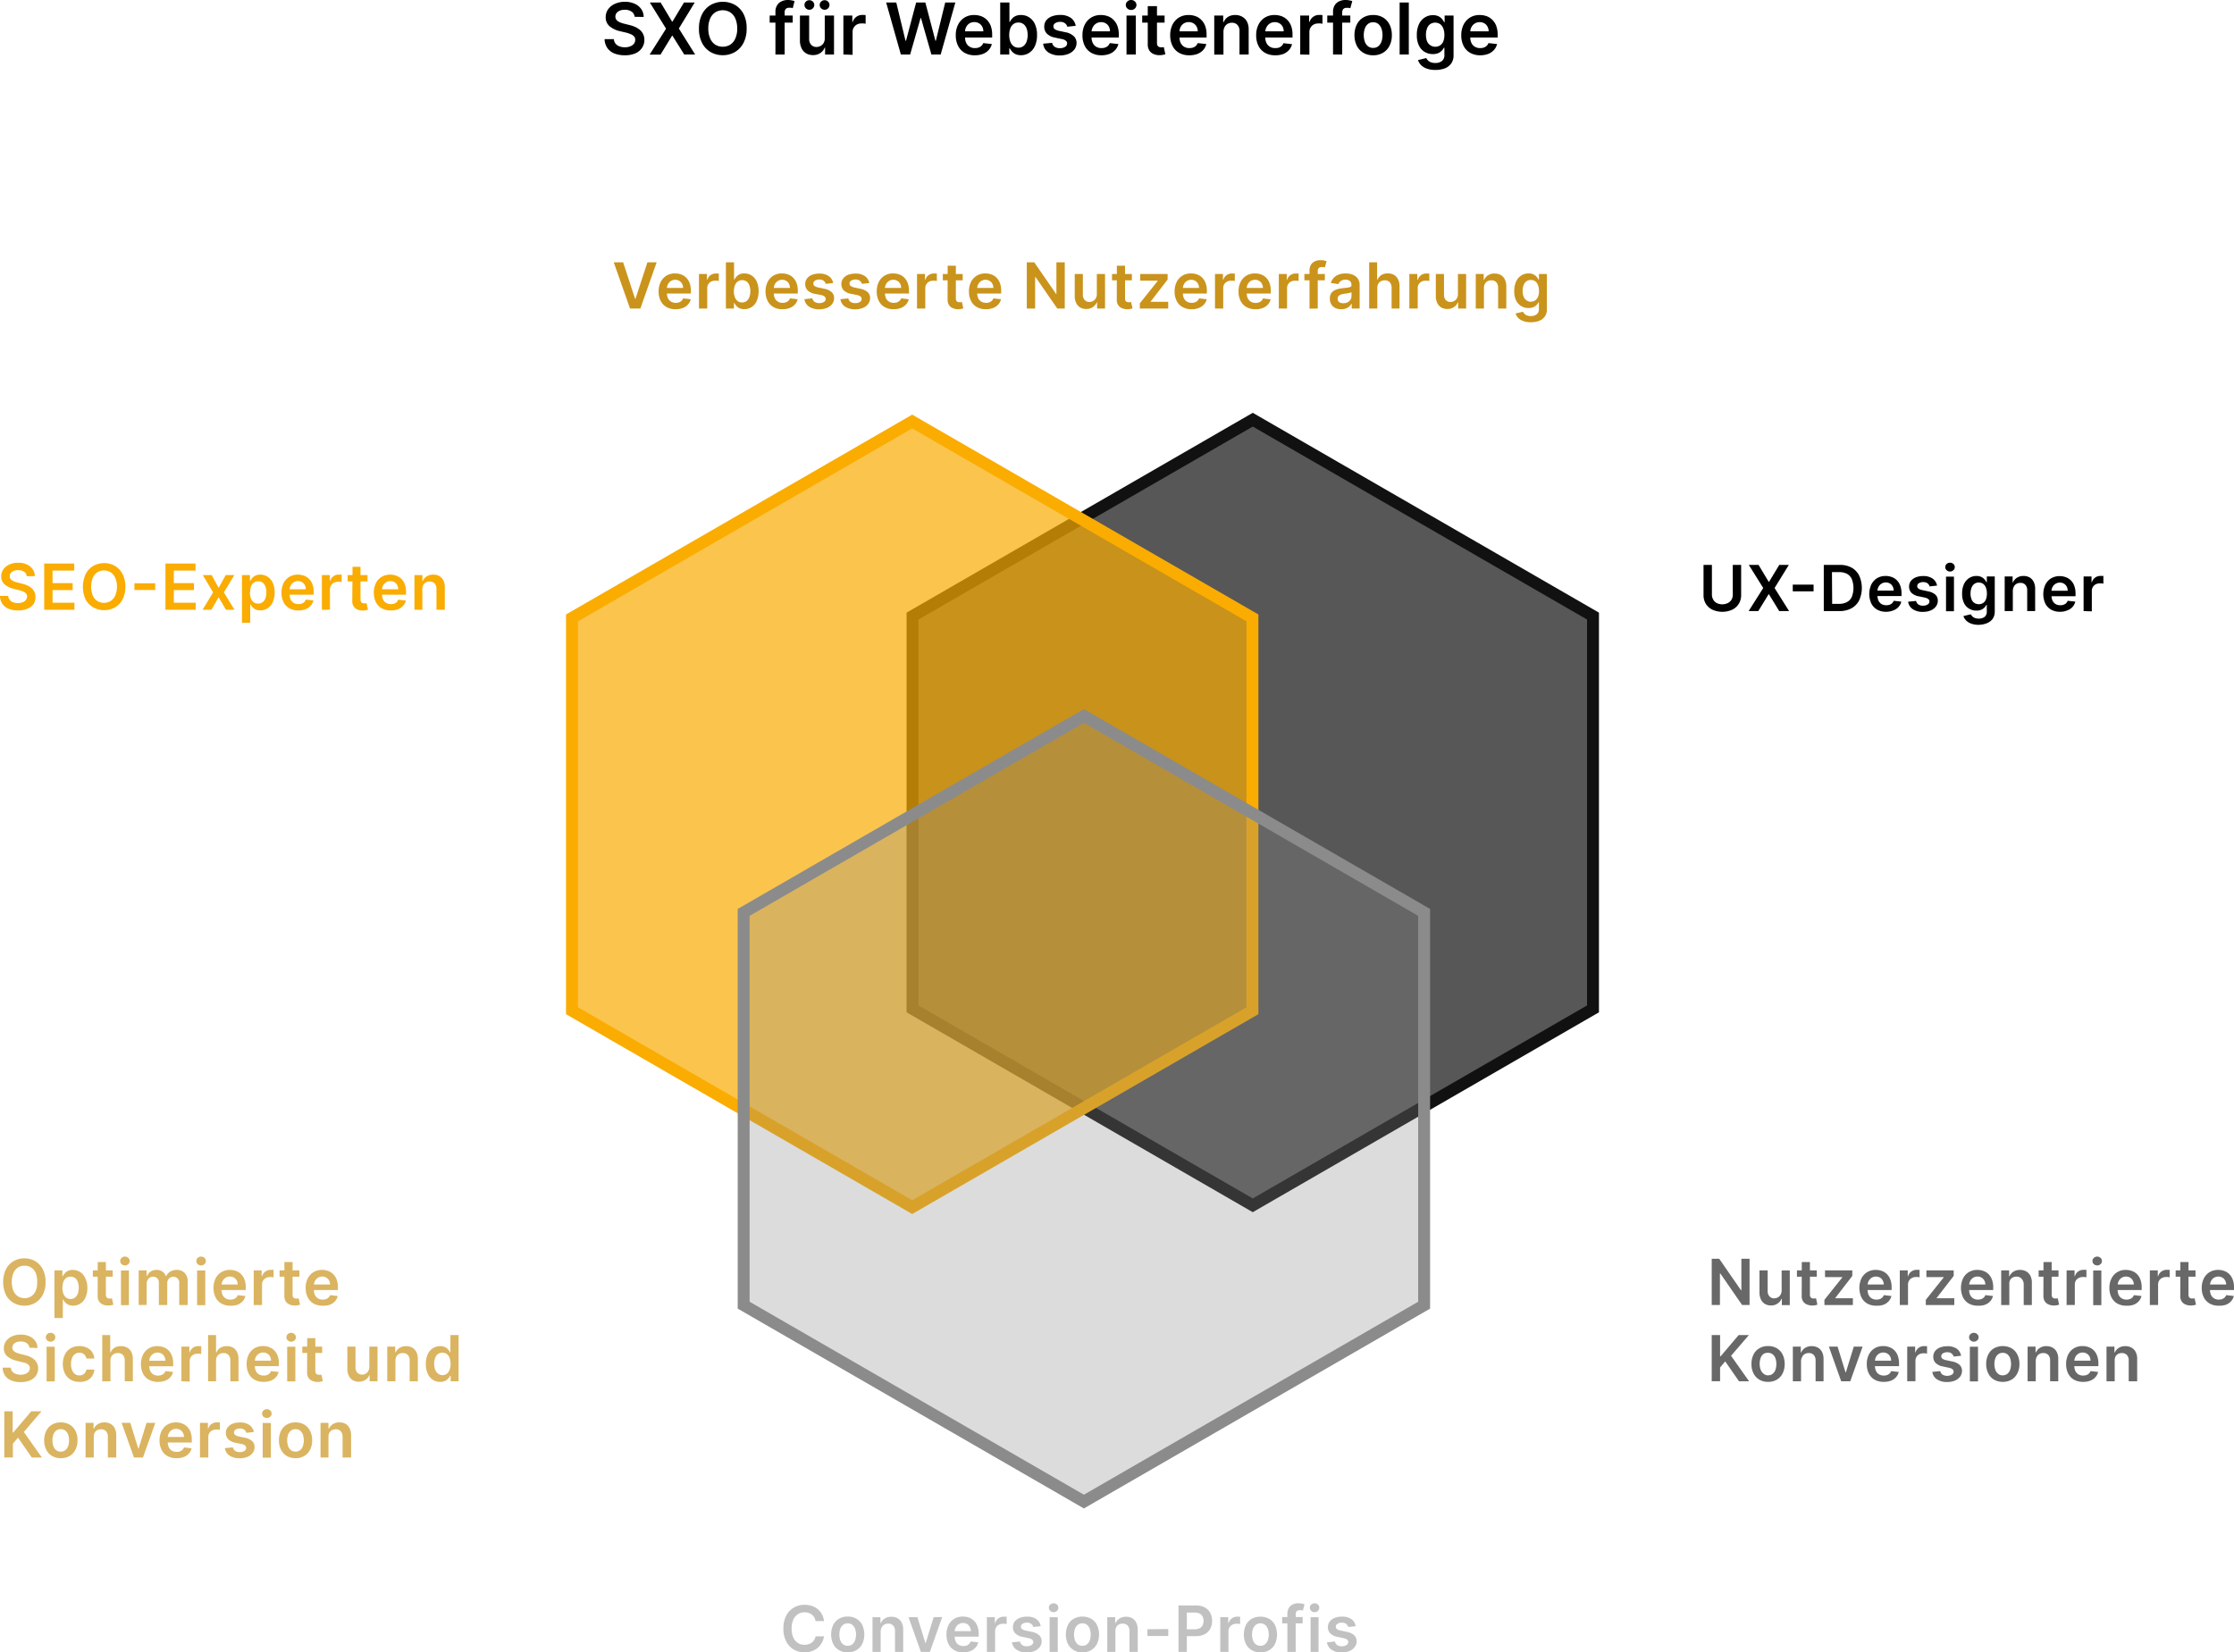 <svg xmlns="http://www.w3.org/2000/svg" viewBox="0 0 562.51 416.12"><defs><style>.cls-1{fill:#111;}.cls-1,.cls-3{opacity:0.7;}.cls-2,.cls-4,.cls-6{fill:none;stroke-miterlimit:10;stroke-width:3px;}.cls-2{stroke:#111;}.cls-3,.cls-8{fill:#faac01;}.cls-4{stroke:#faac01;}.cls-5{fill:#8b8b8b;opacity:0.3;}.cls-6{stroke:#8b8b8b;}.cls-7{fill:#ca931b;}.cls-9{fill:#686868;}.cls-10{fill:#dab460;}.cls-11{fill:#c1c1c1;}</style></defs><g id="Ebene_2" data-name="Ebene 2"><g id="Ebene_1-2" data-name="Ebene 1"><polygon class="cls-1" points="401.11 254.07 401.11 155.15 315.44 105.69 229.77 155.15 229.77 254.07 315.44 303.54 401.11 254.07"/><polygon class="cls-2" points="401.11 254.07 401.11 155.15 315.44 105.69 229.77 155.15 229.77 254.07 315.44 303.54 401.11 254.07"/><polygon class="cls-3" points="315.36 254.54 315.36 155.61 229.69 106.15 144.02 155.61 144.02 254.54 229.69 304 315.36 254.54"/><polygon class="cls-4" points="315.36 254.54 315.36 155.61 229.69 106.15 144.02 155.61 144.02 254.54 229.69 304 315.36 254.54"/><polygon class="cls-5" points="358.59 328.69 358.59 229.77 272.92 180.31 187.25 229.77 187.25 328.69 272.92 378.15 358.59 328.69"/><polygon class="cls-6" points="358.59 328.69 358.59 229.77 272.92 180.31 187.25 229.77 187.25 328.69 272.92 378.15 358.59 328.69"/><path d="M159.79,4.23a1.74,1.74,0,0,0-.75-1.3,2.92,2.92,0,0,0-1.72-.47,3.44,3.44,0,0,0-1.27.22,2,2,0,0,0-.81.61,1.52,1.52,0,0,0-.29.88,1.28,1.28,0,0,0,.19.71,1.53,1.53,0,0,0,.51.5,3.29,3.29,0,0,0,.73.35,5.94,5.94,0,0,0,.79.24l1.23.31a8.52,8.52,0,0,1,1.43.46,5.65,5.65,0,0,1,1.24.74,3.22,3.22,0,0,1,1.18,2.57,3.46,3.46,0,0,1-.59,2A3.85,3.85,0,0,1,160,13.43a6.6,6.6,0,0,1-2.69.49,6.89,6.89,0,0,1-2.65-.47,4,4,0,0,1-1.75-1.38,4.13,4.13,0,0,1-.68-2.21h2.34A1.92,1.92,0,0,0,155,11a2.14,2.14,0,0,0,1,.68,3.75,3.75,0,0,0,1.33.23,3.55,3.55,0,0,0,1.36-.24,2.11,2.11,0,0,0,.92-.65,1.56,1.56,0,0,0,.34-1,1.29,1.29,0,0,0-.3-.85,2.33,2.33,0,0,0-.82-.56,8.42,8.42,0,0,0-1.23-.41L156,7.83a6.08,6.08,0,0,1-2.56-1.26,2.92,2.92,0,0,1-.93-2.26,3.35,3.35,0,0,1,.63-2A4.13,4.13,0,0,1,154.89.94a6.07,6.07,0,0,1,2.46-.49,5.85,5.85,0,0,1,2.45.49,4,4,0,0,1,1.65,1.33,3.41,3.41,0,0,1,.62,2Z"/><path d="M166.34.63l2.88,4.8h.11l2.89-4.8h2.71l-4,6.55,4.1,6.54h-2.75L169.33,9h-.11l-2.91,4.76h-2.74l4.14-6.54L163.62.63Z"/><path d="M188,7.18a7.65,7.65,0,0,1-.79,3.62,5.63,5.63,0,0,1-2.15,2.3,5.86,5.86,0,0,1-3.07.8,6,6,0,0,1-3.08-.8,5.6,5.6,0,0,1-2.15-2.31A7.64,7.64,0,0,1,176,7.18a7.65,7.65,0,0,1,.79-3.62,5.66,5.66,0,0,1,2.15-2.31,6.31,6.31,0,0,1,6.15,0,5.66,5.66,0,0,1,2.15,2.31A7.65,7.65,0,0,1,188,7.18Zm-2.38,0a6.13,6.13,0,0,0-.47-2.52,3.48,3.48,0,0,0-1.28-1.55,3.62,3.62,0,0,0-3.77,0,3.54,3.54,0,0,0-1.28,1.55,6.13,6.13,0,0,0-.47,2.52,6,6,0,0,0,.47,2.51,3.57,3.57,0,0,0,1.28,1.56,3.68,3.68,0,0,0,3.77,0,3.51,3.51,0,0,0,1.28-1.56A6,6,0,0,0,185.63,7.18Z"/><path d="M199.6,3.91V5.7h-5.8V3.91Zm-4.35,9.81V3a3,3,0,0,1,.41-1.65,2.45,2.45,0,0,1,1.11-1A3.54,3.54,0,0,1,198.31,0a4.93,4.93,0,0,1,1.07.1,5.74,5.74,0,0,1,.69.17l-.46,1.79-.37-.1a2.6,2.6,0,0,0-.5,0,1.14,1.14,0,0,0-.91.31,1.34,1.34,0,0,0-.26.88V13.72Z"/><path d="M207.67,9.59V3.91H210v9.81h-2.25V12h-.1a2.92,2.92,0,0,1-1.09,1.35,3.18,3.18,0,0,1-1.86.52,3.32,3.32,0,0,1-1.71-.43,3,3,0,0,1-1.15-1.26,4.38,4.38,0,0,1-.42-2V3.91h2.32V9.8a2.08,2.08,0,0,0,.51,1.48,1.74,1.74,0,0,0,1.34.55,2.08,2.08,0,0,0,1-.25,1.93,1.93,0,0,0,.79-.74A2.3,2.3,0,0,0,207.67,9.59ZM203.8,2.46a1.22,1.22,0,0,1-.88-.36,1.15,1.15,0,0,1-.36-.84,1.15,1.15,0,0,1,.36-.86,1.26,1.26,0,0,1,.88-.35,1.22,1.22,0,0,1,.87.35,1.15,1.15,0,0,1,.36.86,1.15,1.15,0,0,1-.36.84A1.19,1.19,0,0,1,203.8,2.46Zm3.83,0a1.22,1.22,0,0,1-.87-.36,1.16,1.16,0,0,1,0-1.7,1.25,1.25,0,0,1,.87-.35,1.22,1.22,0,0,1,.88.35,1.18,1.18,0,0,1,.35.86,1.21,1.21,0,0,1-1.23,1.2Z"/><path d="M212.36,13.72V3.91h2.25V5.54h.1a2.48,2.48,0,0,1,.92-1.31,2.55,2.55,0,0,1,1.5-.47l.43,0,.4.05V6a1.67,1.67,0,0,0-.46-.09,4.42,4.42,0,0,0-.61,0,2.4,2.4,0,0,0-1.14.27,2.11,2.11,0,0,0-.78.76,2,2,0,0,0-.29,1.1v5.77Z"/><path d="M226.83,13.72,223.13.63h2.55L228,10.25h.13L230.68.63H233l2.53,9.63h.11L238,.63h2.55l-3.69,13.09h-2.34L231.9,4.54h-.1l-2.63,9.18Z"/><path d="M245.43,13.92a5,5,0,0,1-2.55-.62,4.14,4.14,0,0,1-1.64-1.75,5.79,5.79,0,0,1-.58-2.68,5.76,5.76,0,0,1,.58-2.66,4.46,4.46,0,0,1,1.62-1.79,4.54,4.54,0,0,1,2.45-.64,5.07,5.07,0,0,1,1.71.29,3.89,3.89,0,0,1,1.44.9,4.29,4.29,0,0,1,1,1.54,6.21,6.21,0,0,1,.36,2.23v.71h-8.05V7.89h5.83a2.55,2.55,0,0,0-.29-1.19,2.12,2.12,0,0,0-.78-.82,2.45,2.45,0,0,0-2.42,0A2.49,2.49,0,0,0,243,8V9.39a3.19,3.19,0,0,0,.31,1.47,2.26,2.26,0,0,0,.88.93,2.52,2.52,0,0,0,1.31.32,3,3,0,0,0,.92-.14,2,2,0,0,0,.7-.43,1.65,1.65,0,0,0,.46-.69l2.16.24a3.39,3.39,0,0,1-.78,1.49,3.82,3.82,0,0,1-1.46,1A5.57,5.57,0,0,1,245.43,13.92Z"/><path d="M251.85,13.72V.63h2.32v4.9h.09a4.2,4.2,0,0,1,.51-.76,2.6,2.6,0,0,1,.88-.7,3.09,3.09,0,0,1,1.42-.29,3.71,3.71,0,0,1,2.05.58,3.9,3.9,0,0,1,1.46,1.7,6.39,6.39,0,0,1,.54,2.77,6.52,6.52,0,0,1-.53,2.75,4,4,0,0,1-1.44,1.72,3.69,3.69,0,0,1-2.07.6,3.25,3.25,0,0,1-1.41-.28,3,3,0,0,1-.89-.69,4.44,4.44,0,0,1-.52-.75h-.13v1.54Zm2.27-4.91a4.68,4.68,0,0,0,.27,1.67,2.61,2.61,0,0,0,.79,1.12,2,2,0,0,0,1.25.4,2,2,0,0,0,1.28-.41,2.57,2.57,0,0,0,.79-1.14,4.87,4.87,0,0,0,.26-1.64,4.79,4.79,0,0,0-.26-1.62,2.39,2.39,0,0,0-.78-1.11,2,2,0,0,0-1.29-.4,2,2,0,0,0-1.26.39,2.34,2.34,0,0,0-.78,1.09A4.6,4.6,0,0,0,254.12,8.81Z"/><path d="M270.86,6.5l-2.11.23a1.91,1.91,0,0,0-.31-.6,1.57,1.57,0,0,0-.59-.45,2.08,2.08,0,0,0-.91-.18,2.18,2.18,0,0,0-1.21.32.9.9,0,0,0-.48.81.83.83,0,0,0,.31.7,2.88,2.88,0,0,0,1.07.44l1.68.35a4.17,4.17,0,0,1,2.07,1,2.3,2.3,0,0,1,.69,1.7,2.76,2.76,0,0,1-.54,1.64,3.58,3.58,0,0,1-1.48,1.1,5.69,5.69,0,0,1-2.18.4,5.07,5.07,0,0,1-2.9-.76A3,3,0,0,1,262.66,11l2.26-.21a1.57,1.57,0,0,0,.65,1,2.22,2.22,0,0,0,1.3.34,2.27,2.27,0,0,0,1.32-.34,1,1,0,0,0,.51-.84.85.85,0,0,0-.33-.69,2.07,2.07,0,0,0-1-.42l-1.67-.36a3.9,3.9,0,0,1-2.09-1,2.41,2.41,0,0,1-.67-1.77,2.52,2.52,0,0,1,.49-1.58,3.35,3.35,0,0,1,1.4-1,5.56,5.56,0,0,1,2.08-.36,4.5,4.5,0,0,1,2.72.73A3.13,3.13,0,0,1,270.86,6.5Z"/><path d="M277.33,13.92a5,5,0,0,1-2.55-.62,4.22,4.22,0,0,1-1.65-1.75,5.91,5.91,0,0,1-.57-2.68,5.76,5.76,0,0,1,.58-2.66,4.32,4.32,0,0,1,1.62-1.79,4.53,4.53,0,0,1,2.44-.64,5.13,5.13,0,0,1,1.72.29,3.77,3.77,0,0,1,1.43.9,4.16,4.16,0,0,1,1,1.54,6.21,6.21,0,0,1,.36,2.23v.71h-8.05V7.89h5.83a2.55,2.55,0,0,0-.28-1.19,2.08,2.08,0,0,0-.79-.82,2.2,2.2,0,0,0-1.16-.3,2.25,2.25,0,0,0-1.25.34,2.31,2.31,0,0,0-.83.9A2.62,2.62,0,0,0,274.85,8V9.39a3.19,3.19,0,0,0,.32,1.47,2.23,2.23,0,0,0,.87.93,2.56,2.56,0,0,0,1.32.32,2.9,2.9,0,0,0,.91-.14,2,2,0,0,0,.71-.43,1.73,1.73,0,0,0,.45-.69l2.17.24a3.39,3.39,0,0,1-.78,1.49,3.82,3.82,0,0,1-1.46,1A5.57,5.57,0,0,1,277.33,13.92Z"/><path d="M284.81,2.51a1.34,1.34,0,0,1-.95-.37,1.16,1.16,0,0,1-.39-.88,1.17,1.17,0,0,1,.39-.89,1.34,1.34,0,0,1,.95-.37,1.32,1.32,0,0,1,.95.37,1.17,1.17,0,0,1,.39.89,1.16,1.16,0,0,1-.39.88A1.32,1.32,0,0,1,284.81,2.51Zm-1.16,11.21V3.91H286v9.81Z"/><path d="M293.24,3.91V5.7H287.6V3.91ZM289,1.55h2.32v9.22a1.37,1.37,0,0,0,.14.71.7.7,0,0,0,.38.34,1.46,1.46,0,0,0,.52.09,2.41,2.41,0,0,0,.4,0l.28-.06.39,1.81a5.32,5.32,0,0,1-.53.14,4.47,4.47,0,0,1-.83.09,3.63,3.63,0,0,1-1.57-.27,2.37,2.37,0,0,1-1.1-.9,2.73,2.73,0,0,1-.4-1.54Z"/><path d="M299.42,13.92a5,5,0,0,1-2.54-.62,4.1,4.1,0,0,1-1.65-1.75,5.91,5.91,0,0,1-.58-2.68,5.89,5.89,0,0,1,.58-2.66,4.46,4.46,0,0,1,1.62-1.79,4.57,4.57,0,0,1,2.45-.64,5.13,5.13,0,0,1,1.72.29,3.85,3.85,0,0,1,1.43.9,4.29,4.29,0,0,1,1,1.54,6.21,6.21,0,0,1,.36,2.23v.71h-8.05V7.89h5.83a2.44,2.44,0,0,0-.29-1.19,2.12,2.12,0,0,0-.78-.82,2.43,2.43,0,0,0-2.41,0,2.42,2.42,0,0,0-.84.9A2.49,2.49,0,0,0,297,8V9.39a3.19,3.19,0,0,0,.31,1.47,2.26,2.26,0,0,0,.88.93,2.52,2.52,0,0,0,1.31.32,2.91,2.91,0,0,0,.92-.14,2,2,0,0,0,.71-.43,1.73,1.73,0,0,0,.45-.69l2.16.24a3.28,3.28,0,0,1-.77,1.49,3.9,3.9,0,0,1-1.46,1A5.67,5.67,0,0,1,299.42,13.92Z"/><path d="M308.06,8v5.75h-2.32V3.91H308V5.57h.11a2.89,2.89,0,0,1,1.08-1.31A3.35,3.35,0,0,1,311,3.78a3.46,3.46,0,0,1,1.77.43A2.94,2.94,0,0,1,314,5.47a4.38,4.38,0,0,1,.41,2v6.25h-2.31V7.83a2.18,2.18,0,0,0-.51-1.54,1.82,1.82,0,0,0-1.4-.56,2.11,2.11,0,0,0-1.08.27,1.93,1.93,0,0,0-.74.76A2.67,2.67,0,0,0,308.06,8Z"/><path d="M321.07,13.92a5,5,0,0,1-2.55-.62,4.22,4.22,0,0,1-1.65-1.75,5.91,5.91,0,0,1-.57-2.68,5.76,5.76,0,0,1,.58-2.66,4.32,4.32,0,0,1,1.62-1.79,4.53,4.53,0,0,1,2.44-.64,5.13,5.13,0,0,1,1.72.29,3.77,3.77,0,0,1,1.43.9,4.16,4.16,0,0,1,1,1.54,6.21,6.21,0,0,1,.36,2.23v.71h-8.05V7.89h5.83a2.55,2.55,0,0,0-.28-1.19,2.08,2.08,0,0,0-.79-.82,2.2,2.2,0,0,0-1.16-.3,2.25,2.25,0,0,0-1.25.34,2.31,2.31,0,0,0-.83.9A2.62,2.62,0,0,0,318.59,8V9.39a3.19,3.19,0,0,0,.32,1.47,2.23,2.23,0,0,0,.87.93,2.56,2.56,0,0,0,1.32.32A2.9,2.9,0,0,0,322,12a2,2,0,0,0,.71-.43,1.73,1.73,0,0,0,.45-.69l2.17.24a3.39,3.39,0,0,1-.78,1.49,3.82,3.82,0,0,1-1.46,1A5.57,5.57,0,0,1,321.07,13.92Z"/><path d="M327.39,13.72V3.91h2.24V5.54h.1a2.44,2.44,0,0,1,.93-1.31,2.5,2.5,0,0,1,1.5-.47l.43,0a3.34,3.34,0,0,1,.4.05V6a1.76,1.76,0,0,0-.47-.09,4.3,4.3,0,0,0-.61,0,2.33,2.33,0,0,0-1.13.27,2.06,2.06,0,0,0-.79.76A2.1,2.1,0,0,0,329.7,8v5.77Z"/><path d="M340,3.91V5.7h-5.8V3.91Zm-4.35,9.81V3a3.1,3.1,0,0,1,.41-1.65,2.51,2.51,0,0,1,1.11-1A3.56,3.56,0,0,1,338.75,0a4.83,4.83,0,0,1,1.06.1,5.74,5.74,0,0,1,.69.17L340,2.08l-.37-.1a2.53,2.53,0,0,0-.5,0,1.14,1.14,0,0,0-.91.31,1.34,1.34,0,0,0-.26.88V13.72Z"/><path d="M345.76,13.92a4.72,4.72,0,0,1-2.5-.64,4.3,4.3,0,0,1-1.63-1.77,5.86,5.86,0,0,1-.58-2.66,5.89,5.89,0,0,1,.58-2.66,4.26,4.26,0,0,1,1.63-1.78,4.81,4.81,0,0,1,2.5-.63,4.75,4.75,0,0,1,2.49.63,4.2,4.2,0,0,1,1.63,1.78,5.76,5.76,0,0,1,.58,2.66,5.73,5.73,0,0,1-.58,2.66,4.23,4.23,0,0,1-1.63,1.77A4.66,4.66,0,0,1,345.76,13.92Zm0-1.86a2,2,0,0,0,1.31-.43,2.71,2.71,0,0,0,.78-1.16,4.91,4.91,0,0,0,.26-1.62,5,5,0,0,0-.26-1.64,2.77,2.77,0,0,0-.78-1.16,2,2,0,0,0-1.31-.44,2,2,0,0,0-1.33.44,2.6,2.6,0,0,0-.78,1.16,5,5,0,0,0-.26,1.64,4.91,4.91,0,0,0,.26,1.62,2.54,2.54,0,0,0,.78,1.16A2,2,0,0,0,345.77,12.06Z"/><path d="M354.73.63V13.72h-2.31V.63Z"/><path d="M361.38,17.61a5.93,5.93,0,0,1-2.14-.34,3.8,3.8,0,0,1-1.44-.89,3.12,3.12,0,0,1-.75-1.25l2.08-.51a2.09,2.09,0,0,0,1.13,1.05,3,3,0,0,0,1.16.19,2.65,2.65,0,0,0,1.63-.48,1.81,1.81,0,0,0,.64-1.56V12h-.11a3.2,3.2,0,0,1-.52.73,2.66,2.66,0,0,1-.9.64,3.42,3.42,0,0,1-1.41.25,3.93,3.93,0,0,1-2-.53,3.73,3.73,0,0,1-1.46-1.6,5.88,5.88,0,0,1-.54-2.67,6.24,6.24,0,0,1,.54-2.73,3.92,3.92,0,0,1,1.46-1.69,3.74,3.74,0,0,1,2.05-.58,3.12,3.12,0,0,1,1.42.29,2.55,2.55,0,0,1,.89.7,3.74,3.74,0,0,1,.51.76h.13V3.91H366v10a3.47,3.47,0,0,1-.6,2.09,3.59,3.59,0,0,1-1.64,1.23A6.54,6.54,0,0,1,361.38,17.61Zm0-5.84a2.12,2.12,0,0,0,1.25-.36,2.18,2.18,0,0,0,.79-1,4.3,4.3,0,0,0,.27-1.61,4.43,4.43,0,0,0-.27-1.62,2.42,2.42,0,0,0-.78-1.09,2.28,2.28,0,0,0-2.55,0,2.36,2.36,0,0,0-.78,1.1,4.42,4.42,0,0,0-.26,1.59,4.47,4.47,0,0,0,.26,1.58,2.32,2.32,0,0,0,.79,1A2.13,2.13,0,0,0,361.4,11.77Z"/><path d="M372.71,13.92a5,5,0,0,1-2.54-.62,4.1,4.1,0,0,1-1.65-1.75,5.91,5.91,0,0,1-.58-2.68,5.89,5.89,0,0,1,.58-2.66,4.46,4.46,0,0,1,1.62-1.79,4.57,4.57,0,0,1,2.45-.64,5.13,5.13,0,0,1,1.72.29,3.85,3.85,0,0,1,1.43.9,4.16,4.16,0,0,1,1,1.54,6.21,6.21,0,0,1,.36,2.23v.71H369V7.89h5.83a2.44,2.44,0,0,0-.29-1.19,2.05,2.05,0,0,0-.78-.82,2.21,2.21,0,0,0-1.17-.3,2.24,2.24,0,0,0-1.24.34,2.42,2.42,0,0,0-.84.9,2.49,2.49,0,0,0-.3,1.21V9.39a3.19,3.19,0,0,0,.31,1.47,2.26,2.26,0,0,0,.88.93,2.53,2.53,0,0,0,1.32.32,2.9,2.9,0,0,0,.91-.14,2,2,0,0,0,.71-.43,1.73,1.73,0,0,0,.45-.69l2.16.24a3.28,3.28,0,0,1-.77,1.49,3.82,3.82,0,0,1-1.46,1A5.63,5.63,0,0,1,372.71,13.92Z"/><path class="cls-7" d="M156.9,66.06l3,9.16h.12l3-9.16h2.32l-4.1,11.64h-2.6l-4.1-11.64Z"/><path class="cls-7" d="M170.08,77.87a4.4,4.4,0,0,1-2.26-.55,3.58,3.58,0,0,1-1.47-1.56,5.18,5.18,0,0,1-.51-2.37,5.11,5.11,0,0,1,.52-2.37,3.83,3.83,0,0,1,1.44-1.59,4,4,0,0,1,2.17-.57,4.32,4.32,0,0,1,1.53.26,3.44,3.44,0,0,1,1.27.79,3.71,3.71,0,0,1,.87,1.38,5.55,5.55,0,0,1,.32,2v.63h-7.15V72.51H172a2.15,2.15,0,0,0-.26-1.05,1.8,1.8,0,0,0-.69-.73,2,2,0,0,0-1-.27,2.05,2.05,0,0,0-1.11.3,2.18,2.18,0,0,0-.74.8,2.22,2.22,0,0,0-.27,1.08v1.21a2.77,2.77,0,0,0,.28,1.3,1.9,1.9,0,0,0,.78.83,2.31,2.31,0,0,0,1.17.29,2.55,2.55,0,0,0,.81-.13,1.83,1.83,0,0,0,.63-.38,1.68,1.68,0,0,0,.41-.62l1.92.22a3,3,0,0,1-.7,1.32,3.33,3.33,0,0,1-1.29.88A4.87,4.87,0,0,1,170.08,77.87Z"/><path class="cls-7" d="M176,77.7V69h2v1.46h.09a2.2,2.2,0,0,1,.82-1.17,2.24,2.24,0,0,1,1.34-.41h.38l.36,0v1.89a3.16,3.16,0,0,0-.42-.08,4.89,4.89,0,0,0-.54,0,2.12,2.12,0,0,0-1,.24,1.85,1.85,0,0,0-.7.66,1.92,1.92,0,0,0-.25,1V77.7Z"/><path class="cls-7" d="M182.78,77.7V66.06h2.05v4.35h.09a3.27,3.27,0,0,1,.45-.67,2.35,2.35,0,0,1,.78-.62,2.62,2.62,0,0,1,1.26-.26,3.36,3.36,0,0,1,1.83.51,3.63,3.63,0,0,1,1.3,1.52,6.49,6.49,0,0,1,0,4.9,3.54,3.54,0,0,1-1.28,1.53,3.25,3.25,0,0,1-1.84.53,2.73,2.73,0,0,1-1.25-.25,2.61,2.61,0,0,1-.79-.6,3.55,3.55,0,0,1-.46-.68h-.12V77.7Zm2-4.37a4,4,0,0,0,.25,1.49,2.27,2.27,0,0,0,.69,1,1.75,1.75,0,0,0,1.11.35A1.82,1.82,0,0,0,188,75.8a2.25,2.25,0,0,0,.69-1,4.1,4.1,0,0,0,.24-1.46,4.26,4.26,0,0,0-.23-1.44,2.2,2.2,0,0,0-.7-1,2,2,0,0,0-2.26,0,2.14,2.14,0,0,0-.7,1A4.12,4.12,0,0,0,184.79,73.33Z"/><path class="cls-7" d="M197,77.87a4.4,4.4,0,0,1-2.26-.55,3.56,3.56,0,0,1-1.46-1.56,5.18,5.18,0,0,1-.52-2.37,5.24,5.24,0,0,1,.52-2.37,3.83,3.83,0,0,1,1.44-1.59,4.07,4.07,0,0,1,2.18-.57,4.3,4.3,0,0,1,1.52.26,3.44,3.44,0,0,1,1.27.79,3.85,3.85,0,0,1,.88,1.38,5.56,5.56,0,0,1,.31,2v.63h-7.15V72.51h5.18a2.26,2.26,0,0,0-.25-1.05,1.82,1.82,0,0,0-.7-.73,2,2,0,0,0-1-.27,2,2,0,0,0-1.1.3,2.21,2.21,0,0,0-.75.8,2.46,2.46,0,0,0-.27,1.08v1.21a2.9,2.9,0,0,0,.28,1.3,2,2,0,0,0,.78.83,2.33,2.33,0,0,0,1.17.29,2.55,2.55,0,0,0,.81-.13,1.66,1.66,0,0,0,.63-.38,1.57,1.57,0,0,0,.41-.62l1.92.22a2.89,2.89,0,0,1-.69,1.32,3.37,3.37,0,0,1-1.3.88A4.87,4.87,0,0,1,197,77.87Z"/><path class="cls-7" d="M209.79,71.28l-1.87.2a1.69,1.69,0,0,0-.28-.53,1.53,1.53,0,0,0-.52-.41,2,2,0,0,0-.81-.15,1.93,1.93,0,0,0-1.08.28.83.83,0,0,0-.43.72.76.76,0,0,0,.28.62,2.37,2.37,0,0,0,1,.39l1.48.32a3.8,3.8,0,0,1,1.85.85,2,2,0,0,1,.61,1.51,2.35,2.35,0,0,1-.48,1.46,3.18,3.18,0,0,1-1.32,1,5,5,0,0,1-1.93.35,4.53,4.53,0,0,1-2.58-.67,2.68,2.68,0,0,1-1.16-1.88l2-.2a1.43,1.43,0,0,0,.58.9,2.41,2.41,0,0,0,2.33,0,.88.88,0,0,0,.45-.75.77.77,0,0,0-.29-.62,2.07,2.07,0,0,0-.88-.37L205.21,74a3.45,3.45,0,0,1-1.86-.88,2.17,2.17,0,0,1-.6-1.58,2.27,2.27,0,0,1,.44-1.4,2.92,2.92,0,0,1,1.25-.92,5,5,0,0,1,1.84-.32,4,4,0,0,1,2.42.65A2.77,2.77,0,0,1,209.79,71.28Z"/><path class="cls-7" d="M218.89,71.28l-1.87.2a1.36,1.36,0,0,0-.28-.53,1.44,1.44,0,0,0-.52-.41,2,2,0,0,0-.81-.15,1.93,1.93,0,0,0-1.08.28.82.82,0,0,0-.42.72.73.73,0,0,0,.28.62,2.31,2.31,0,0,0,.95.39l1.49.32a3.76,3.76,0,0,1,1.84.85,2,2,0,0,1,.61,1.51,2.35,2.35,0,0,1-.48,1.46,3.09,3.09,0,0,1-1.31,1,5.07,5.07,0,0,1-1.93.35,4.53,4.53,0,0,1-2.58-.67,2.69,2.69,0,0,1-1.17-1.88l2-.2a1.39,1.39,0,0,0,.58.9,2,2,0,0,0,1.15.3,2.08,2.08,0,0,0,1.18-.3.87.87,0,0,0,.44-.75.79.79,0,0,0-.28-.62,2.12,2.12,0,0,0-.89-.37L214.31,74a3.45,3.45,0,0,1-1.86-.88,2.13,2.13,0,0,1-.59-1.58,2.21,2.21,0,0,1,.44-1.4,2.89,2.89,0,0,1,1.24-.92,5,5,0,0,1,1.84-.32,4,4,0,0,1,2.42.65A2.77,2.77,0,0,1,218.89,71.28Z"/><path class="cls-7" d="M225,77.87a4.44,4.44,0,0,1-2.27-.55,3.62,3.62,0,0,1-1.46-1.56,5.18,5.18,0,0,1-.51-2.37,5.23,5.23,0,0,1,.51-2.37,3.83,3.83,0,0,1,1.44-1.59,4.07,4.07,0,0,1,2.18-.57,4.26,4.26,0,0,1,1.52.26,3.48,3.48,0,0,1,1.28.79,3.71,3.71,0,0,1,.87,1.38,5.55,5.55,0,0,1,.32,2v.63h-7.16V72.51h5.18a2.14,2.14,0,0,0-.25-1.05,1.82,1.82,0,0,0-.7-.73,2,2,0,0,0-1-.27,2.05,2.05,0,0,0-1.11.3,2.1,2.1,0,0,0-.74.8,2.22,2.22,0,0,0-.27,1.08v1.21a2.9,2.9,0,0,0,.27,1.3,2,2,0,0,0,.78.83,2.36,2.36,0,0,0,1.17.29,2.66,2.66,0,0,0,.82-.13,1.83,1.83,0,0,0,.63-.38,1.55,1.55,0,0,0,.4-.62l1.92.22a2.89,2.89,0,0,1-.69,1.32,3.37,3.37,0,0,1-1.3.88A4.82,4.82,0,0,1,225,77.87Z"/><path class="cls-7" d="M230.9,77.7V69h2v1.46H233a2.15,2.15,0,0,1,.82-1.17,2.21,2.21,0,0,1,1.33-.41h.39l.35,0v1.89a3,3,0,0,0-.41-.08l-.54,0a2.09,2.09,0,0,0-1,.24,1.78,1.78,0,0,0-.7.66,1.92,1.92,0,0,0-.26,1V77.7Z"/><path class="cls-7" d="M242.4,69v1.59h-5V69Zm-3.78-2.09h2.06v8.19a1.25,1.25,0,0,0,.13.64.62.62,0,0,0,.33.29,1.19,1.19,0,0,0,.47.08,2.06,2.06,0,0,0,.36,0l.24-.06.35,1.61-.47.13a4.65,4.65,0,0,1-.74.08,3.41,3.41,0,0,1-1.39-.24,2.09,2.09,0,0,1-1-.8,2.45,2.45,0,0,1-.36-1.37Z"/><path class="cls-7" d="M248.21,77.87a4.4,4.4,0,0,1-2.26-.55,3.62,3.62,0,0,1-1.46-1.56,5.18,5.18,0,0,1-.51-2.37,5.23,5.23,0,0,1,.51-2.37,3.83,3.83,0,0,1,1.44-1.59,4.07,4.07,0,0,1,2.18-.57,4.3,4.3,0,0,1,1.52.26,3.36,3.36,0,0,1,1.27.79,3.85,3.85,0,0,1,.88,1.38,5.56,5.56,0,0,1,.31,2v.63h-7.15V72.51h5.18a2.26,2.26,0,0,0-.25-1.05,1.82,1.82,0,0,0-.7-.73,2,2,0,0,0-1-.27,2,2,0,0,0-1.1.3,2.1,2.1,0,0,0-.74.8,2.22,2.22,0,0,0-.27,1.08v1.21a2.9,2.9,0,0,0,.27,1.3,2,2,0,0,0,.78.83,2.36,2.36,0,0,0,1.17.29,2.66,2.66,0,0,0,.82-.13,1.83,1.83,0,0,0,.63-.38,1.66,1.66,0,0,0,.4-.62l1.92.22a2.89,2.89,0,0,1-.69,1.32,3.37,3.37,0,0,1-1.3.88A4.84,4.84,0,0,1,248.21,77.87Z"/><path class="cls-7" d="M268.1,66.06V77.7h-1.88l-5.48-7.93h-.1V77.7h-2.1V66.06h1.88L265.9,74h.1V66.06Z"/><path class="cls-7" d="M276.18,74V69h2.06V77.7h-2V76.15h-.09a2.64,2.64,0,0,1-1,1.2,2.84,2.84,0,0,1-1.65.46,3,3,0,0,1-1.52-.38,2.64,2.64,0,0,1-1-1.12,3.9,3.9,0,0,1-.37-1.78V69h2.05v5.24a1.89,1.89,0,0,0,.46,1.32,1.57,1.57,0,0,0,1.19.49,1.86,1.86,0,0,0,.88-.23,1.64,1.64,0,0,0,.7-.66A2,2,0,0,0,276.18,74Z"/><path class="cls-7" d="M285,69v1.59h-5V69Zm-3.78-2.09h2.06v8.19a1.37,1.37,0,0,0,.12.64.68.68,0,0,0,.34.29,1.19,1.19,0,0,0,.47.08,1.89,1.89,0,0,0,.35,0l.25-.06.35,1.61-.47.13a4.65,4.65,0,0,1-.74.08,3.49,3.49,0,0,1-1.4-.24,2.19,2.19,0,0,1-1-.8,2.45,2.45,0,0,1-.35-1.37Z"/><path class="cls-7" d="M287,77.7V76.39l4.5-5.64v-.07H287.1V69H294v1.4l-4.28,5.55V76h4.43V77.7Z"/><path class="cls-7" d="M300,77.87a4.4,4.4,0,0,1-2.26-.55,3.64,3.64,0,0,1-1.47-1.56,5.18,5.18,0,0,1-.51-2.37,5.11,5.11,0,0,1,.52-2.37,3.83,3.83,0,0,1,1.44-1.59,4.06,4.06,0,0,1,2.17-.57,4.32,4.32,0,0,1,1.53.26,3.44,3.44,0,0,1,1.27.79,3.71,3.71,0,0,1,.87,1.38,5.34,5.34,0,0,1,.32,2v.63h-7.15V72.51h5.18a2.26,2.26,0,0,0-.25-1.05,1.82,1.82,0,0,0-.7-.73,2,2,0,0,0-1-.27,2.05,2.05,0,0,0-1.11.3,2.27,2.27,0,0,0-.74.8,2.46,2.46,0,0,0-.27,1.08v1.21a2.9,2.9,0,0,0,.28,1.3,2,2,0,0,0,.78.83,2.31,2.31,0,0,0,1.17.29,2.55,2.55,0,0,0,.81-.13,1.66,1.66,0,0,0,.63-.38,1.57,1.57,0,0,0,.41-.62l1.92.22a2.89,2.89,0,0,1-.69,1.32,3.37,3.37,0,0,1-1.3.88A4.87,4.87,0,0,1,300,77.87Z"/><path class="cls-7" d="M305.93,77.7V69h2v1.46h.1a2.1,2.1,0,0,1,.82-1.17,2.21,2.21,0,0,1,1.33-.41h.38l.36,0v1.89a3.29,3.29,0,0,0-.41-.08l-.55,0a2.05,2.05,0,0,0-1,.24,1.81,1.81,0,0,0-.71.66,1.92,1.92,0,0,0-.25,1V77.7Z"/><path class="cls-7" d="M316.1,77.87a4.44,4.44,0,0,1-2.27-.55,3.62,3.62,0,0,1-1.46-1.56,5.18,5.18,0,0,1-.51-2.37,5.23,5.23,0,0,1,.51-2.37,4,4,0,0,1,1.44-1.59,4.1,4.1,0,0,1,2.18-.57,4.22,4.22,0,0,1,1.52.26,3.48,3.48,0,0,1,1.28.79,3.71,3.71,0,0,1,.87,1.38,5.55,5.55,0,0,1,.32,2v.63h-7.16V72.51H318a2.27,2.27,0,0,0-.26-1.05,1.82,1.82,0,0,0-.7-.73,1.93,1.93,0,0,0-1-.27,2.05,2.05,0,0,0-1.11.3,2.1,2.1,0,0,0-.74.8,2.22,2.22,0,0,0-.27,1.08v1.21a2.77,2.77,0,0,0,.28,1.3A1.9,1.9,0,0,0,315,76a2.31,2.31,0,0,0,1.17.29,2.59,2.59,0,0,0,.81-.13,1.83,1.83,0,0,0,.63-.38,1.55,1.55,0,0,0,.4-.62l1.92.22a2.89,2.89,0,0,1-.69,1.32,3.37,3.37,0,0,1-1.3.88A4.78,4.78,0,0,1,316.1,77.87Z"/><path class="cls-7" d="M322,77.7V69h2v1.46h.09a2.15,2.15,0,0,1,.82-1.17,2.24,2.24,0,0,1,1.34-.41h.38l.35,0v1.89a2.66,2.66,0,0,0-.41-.08l-.54,0a2.09,2.09,0,0,0-1,.24,1.78,1.78,0,0,0-.7.66,1.92,1.92,0,0,0-.26,1V77.7Z"/><path class="cls-7" d="M333.59,69v1.59h-5.15V69Zm-3.86,8.73V68.15a2.76,2.76,0,0,1,.36-1.47,2.26,2.26,0,0,1,1-.87,3.09,3.09,0,0,1,1.37-.29,4.55,4.55,0,0,1,.95.08l.61.15-.4,1.6-.33-.09a3,3,0,0,0-.45,0,1,1,0,0,0-.81.28,1.19,1.19,0,0,0-.23.78V77.7Z"/><path class="cls-7" d="M337.74,77.87a3.57,3.57,0,0,1-1.49-.29,2.38,2.38,0,0,1-1-.89,2.54,2.54,0,0,1-.39-1.44A2.37,2.37,0,0,1,335.1,74a2.21,2.21,0,0,1,.74-.78,4.29,4.29,0,0,1,1.07-.44,7.89,7.89,0,0,1,1.23-.21c.51-.06.92-.1,1.24-.15a1.84,1.84,0,0,0,.7-.2.5.5,0,0,0,.21-.44v0a1.28,1.28,0,0,0-.38-1,1.57,1.57,0,0,0-1.09-.35,2,2,0,0,0-1.2.33,1.63,1.63,0,0,0-.59.78l-1.92-.27a3.1,3.1,0,0,1,.75-1.34,3.36,3.36,0,0,1,1.28-.8,4.92,4.92,0,0,1,1.67-.27,5.84,5.84,0,0,1,1.25.14,3.64,3.64,0,0,1,1.14.49,2.49,2.49,0,0,1,.84.92,3,3,0,0,1,.31,1.45V77.7h-2V76.5h-.07a2.56,2.56,0,0,1-.53.68,2.36,2.36,0,0,1-.85.5A3.27,3.27,0,0,1,337.74,77.87Zm.54-1.51a2.25,2.25,0,0,0,1.07-.24,1.79,1.79,0,0,0,.7-.66,1.64,1.64,0,0,0,.25-.89v-1a1,1,0,0,1-.33.15l-.51.12-.56.09-.49.06a4.45,4.45,0,0,0-.82.21,1.41,1.41,0,0,0-.57.39,1,1,0,0,0-.21.65,1,1,0,0,0,.41.86A1.77,1.77,0,0,0,338.28,76.36Z"/><path class="cls-7" d="M346.8,72.58V77.7h-2.05V66.06h2v4.39h.1a2.47,2.47,0,0,1,.95-1.16,2.89,2.89,0,0,1,1.65-.43,3.11,3.11,0,0,1,1.58.38,2.57,2.57,0,0,1,1,1.11,3.91,3.91,0,0,1,.37,1.79V77.7h-2V72.46a2,2,0,0,0-.46-1.37,1.61,1.61,0,0,0-1.26-.49,2,2,0,0,0-1,.23,1.75,1.75,0,0,0-.67.68A2.23,2.23,0,0,0,346.8,72.58Z"/><path class="cls-7" d="M354.87,77.7V69h2v1.46H357a2.15,2.15,0,0,1,.82-1.17,2.21,2.21,0,0,1,1.33-.41h.38l.36,0v1.89a3.29,3.29,0,0,0-.41-.08l-.55,0a2.05,2.05,0,0,0-1,.24,1.88,1.88,0,0,0-.71.66,1.92,1.92,0,0,0-.25,1V77.7Z"/><path class="cls-7" d="M367.1,74V69h2.06V77.7h-2V76.15h-.09a2.58,2.58,0,0,1-1,1.2,2.81,2.81,0,0,1-1.65.46,3,3,0,0,1-1.52-.38,2.64,2.64,0,0,1-1-1.12,3.9,3.9,0,0,1-.37-1.78V69h2.06v5.24a1.89,1.89,0,0,0,.45,1.32,1.57,1.57,0,0,0,1.19.49,1.83,1.83,0,0,0,.88-.23,1.72,1.72,0,0,0,.71-.66A2.06,2.06,0,0,0,367.1,74Z"/><path class="cls-7" d="M373.65,72.58V77.7h-2.06V69h2v1.48h.1a2.48,2.48,0,0,1,1-1.16,2.92,2.92,0,0,1,1.64-.43,3.21,3.21,0,0,1,1.58.38,2.57,2.57,0,0,1,1,1.12,3.87,3.87,0,0,1,.37,1.78V77.7h-2.06V72.46a2,2,0,0,0-.45-1.37,1.58,1.58,0,0,0-1.24-.49,1.9,1.9,0,0,0-1,.23,1.66,1.66,0,0,0-.66.68A2.35,2.35,0,0,0,373.65,72.58Z"/><path class="cls-7" d="M385.46,81.15a5.37,5.37,0,0,1-1.9-.3,3.32,3.32,0,0,1-1.28-.79,2.93,2.93,0,0,1-.67-1.11l1.85-.45a2.34,2.34,0,0,0,.37.51,1.78,1.78,0,0,0,.64.42,2.73,2.73,0,0,0,1,.17,2.35,2.35,0,0,0,1.45-.43,1.61,1.61,0,0,0,.57-1.39V76.13h-.1a2.86,2.86,0,0,1-.47.65,2.45,2.45,0,0,1-.8.57,3,3,0,0,1-1.24.22,3.56,3.56,0,0,1-1.83-.47,3.37,3.37,0,0,1-1.29-1.42,5.21,5.21,0,0,1-.48-2.37,5.54,5.54,0,0,1,.48-2.43,3.52,3.52,0,0,1,1.3-1.51,3.35,3.35,0,0,1,1.82-.51,2.69,2.69,0,0,1,1.27.26,2.5,2.5,0,0,1,.79.62,3.74,3.74,0,0,1,.45.67h.11V69h2v8.87a3.09,3.09,0,0,1-.53,1.85,3.22,3.22,0,0,1-1.47,1.1A5.71,5.71,0,0,1,385.46,81.15Zm0-5.19a1.89,1.89,0,0,0,1.11-.32,2,2,0,0,0,.7-.91,3.88,3.88,0,0,0,.24-1.44,4,4,0,0,0-.24-1.44,2,2,0,0,0-.69-1,2,2,0,0,0-2.27,0,2.21,2.21,0,0,0-.69,1,3.94,3.94,0,0,0-.23,1.41,3.79,3.79,0,0,0,.23,1.41,2.07,2.07,0,0,0,.7.93A1.92,1.92,0,0,0,385.48,76Z"/><path d="M436.3,142.26h2.11v7.6a4.11,4.11,0,0,1-.59,2.2,4,4,0,0,1-1.65,1.48,6.09,6.09,0,0,1-5,0,4,4,0,0,1-1.65-1.48,4.11,4.11,0,0,1-.58-2.2v-7.6h2.11v7.42a2.53,2.53,0,0,0,.32,1.3,2.2,2.2,0,0,0,.9.89,3.18,3.18,0,0,0,2.78,0A2.29,2.29,0,0,0,436,151a2.63,2.63,0,0,0,.31-1.3Z"/><path d="M442.79,142.26l2.56,4.26h.09l2.58-4.26h2.4l-3.59,5.82,3.65,5.81H448l-2.59-4.23h-.09l-2.59,4.23h-2.43l3.67-5.81-3.63-5.82Z"/><path d="M456.65,147.23v1.69h-5.24v-1.69Z"/><path d="M463.17,153.89h-3.95V142.26h4a6.1,6.1,0,0,1,3,.69,4.67,4.67,0,0,1,1.91,2,7.6,7.6,0,0,1,0,6.24,4.71,4.71,0,0,1-1.94,2A6.22,6.22,0,0,1,463.17,153.89Zm-1.84-1.82h1.73a4.15,4.15,0,0,0,2-.45,2.78,2.78,0,0,0,1.22-1.33,6.22,6.22,0,0,0,0-4.44,2.83,2.83,0,0,0-1.2-1.33,4.14,4.14,0,0,0-2-.44h-1.8Z"/><path d="M474.91,154.07a4.54,4.54,0,0,1-2.27-.55,3.73,3.73,0,0,1-1.46-1.56,5.76,5.76,0,0,1,0-4.74,3.92,3.92,0,0,1,1.44-1.6,4.1,4.1,0,0,1,2.18-.57,4.49,4.49,0,0,1,1.52.26,3.5,3.5,0,0,1,1.28.8,3.75,3.75,0,0,1,.87,1.37,5.63,5.63,0,0,1,.32,2v.63h-7.16v-1.38h5.19a2.28,2.28,0,0,0-.26-1.06,1.89,1.89,0,0,0-.7-.73,2,2,0,0,0-1-.26,2.05,2.05,0,0,0-1.11.3,2.08,2.08,0,0,0-.74.79,2.22,2.22,0,0,0-.27,1.08V150a2.81,2.81,0,0,0,.28,1.31,2,2,0,0,0,.77.83,2.61,2.61,0,0,0,2,.15,1.81,1.81,0,0,0,.63-.37,1.62,1.62,0,0,0,.4-.62l1.92.21a3,3,0,0,1-.69,1.33,3.24,3.24,0,0,1-1.3.87A4.82,4.82,0,0,1,474.91,154.07Z"/><path d="M487.74,147.47l-1.87.21a1.55,1.55,0,0,0-.28-.54,1.42,1.42,0,0,0-.52-.4,2,2,0,0,0-.81-.15,1.93,1.93,0,0,0-1.08.28.81.81,0,0,0-.43.72.75.75,0,0,0,.29.62,2.25,2.25,0,0,0,.95.39l1.49.32a3.85,3.85,0,0,1,1.84.84,2,2,0,0,1,.61,1.52,2.32,2.32,0,0,1-.48,1.45,3.07,3.07,0,0,1-1.31,1,4.9,4.9,0,0,1-1.94.36,4.49,4.49,0,0,1-2.58-.68,2.66,2.66,0,0,1-1.16-1.88l2-.19a1.48,1.48,0,0,0,.58.89,2,2,0,0,0,1.16.3,2.08,2.08,0,0,0,1.18-.3.89.89,0,0,0,.44-.74.77.77,0,0,0-.28-.62,2.18,2.18,0,0,0-.89-.38l-1.49-.31a3.52,3.52,0,0,1-1.86-.88,2.19,2.19,0,0,1-.6-1.58,2.31,2.31,0,0,1,.44-1.4,3,3,0,0,1,1.25-.92,4.79,4.79,0,0,1,1.84-.33,4,4,0,0,1,2.42.66A2.72,2.72,0,0,1,487.74,147.47Z"/><path d="M491,143.93a1.2,1.2,0,0,1-.84-.33,1,1,0,0,1-.35-.78,1.06,1.06,0,0,1,.35-.8,1.28,1.28,0,0,1,1.69,0,1.06,1.06,0,0,1,.35.8,1,1,0,0,1-.35.78A1.19,1.19,0,0,1,491,143.93Zm-1,10v-8.72H492v8.72Z"/><path d="M498.24,157.35a5.43,5.43,0,0,1-1.91-.3,3.41,3.41,0,0,1-1.28-.8,2.78,2.78,0,0,1-.67-1.11l1.86-.44a1.9,1.9,0,0,0,1,.92,2.61,2.61,0,0,0,1,.17,2.39,2.39,0,0,0,1.45-.42,1.62,1.62,0,0,0,.57-1.39v-1.65h-.1a3.13,3.13,0,0,1-.46.65,2.54,2.54,0,0,1-.8.56,3.07,3.07,0,0,1-1.25.23,3.51,3.51,0,0,1-1.82-.48,3.3,3.3,0,0,1-1.3-1.41,5.28,5.28,0,0,1-.48-2.38,5.54,5.54,0,0,1,.48-2.43,3.56,3.56,0,0,1,1.3-1.5,3.3,3.3,0,0,1,1.82-.52,2.75,2.75,0,0,1,1.27.26,2.5,2.5,0,0,1,.79.62,3.31,3.31,0,0,1,.45.68h.11v-1.44h2V154a3.11,3.11,0,0,1-.53,1.85,3.26,3.26,0,0,1-1.46,1.1A5.78,5.78,0,0,1,498.24,157.35Zm0-5.19a1.94,1.94,0,0,0,1.12-.32,2,2,0,0,0,.7-.92,4,4,0,0,0,.23-1.43,4,4,0,0,0-.23-1.44,2.14,2.14,0,0,0-.69-1,1.89,1.89,0,0,0-1.13-.34,1.77,1.77,0,0,0-1.14.36,2.17,2.17,0,0,0-.7,1,4.09,4.09,0,0,0-.23,1.41,3.73,3.73,0,0,0,.24,1.4,1.86,1.86,0,0,0,1.83,1.27Z"/><path d="M506.82,148.78v5.11h-2.05v-8.72h2v1.48h.1a2.51,2.51,0,0,1,1-1.16,2.93,2.93,0,0,1,1.64-.44,3.07,3.07,0,0,1,1.57.39,2.65,2.65,0,0,1,1,1.12,3.75,3.75,0,0,1,.36,1.78v5.55h-2v-5.23a2,2,0,0,0-.45-1.37,1.61,1.61,0,0,0-1.25-.5,1.9,1.9,0,0,0-1,.24,1.64,1.64,0,0,0-.65.68A2.2,2.2,0,0,0,506.82,148.78Z"/><path d="M518.71,154.07a4.54,4.54,0,0,1-2.27-.55A3.73,3.73,0,0,1,515,152a5.76,5.76,0,0,1,0-4.74,3.85,3.85,0,0,1,1.44-1.6,4.07,4.07,0,0,1,2.18-.57,4.49,4.49,0,0,1,1.52.26,3.5,3.5,0,0,1,1.28.8,3.75,3.75,0,0,1,.87,1.37,5.63,5.63,0,0,1,.32,2v.63h-7.16v-1.38h5.18a2.16,2.16,0,0,0-.25-1.06,1.89,1.89,0,0,0-.7-.73,2,2,0,0,0-1-.26,2.05,2.05,0,0,0-1.11.3,2.08,2.08,0,0,0-.74.79,2.22,2.22,0,0,0-.27,1.08V150a2.81,2.81,0,0,0,.28,1.31,2,2,0,0,0,.77.83,2.36,2.36,0,0,0,1.17.28,2.39,2.39,0,0,0,.82-.13,1.81,1.81,0,0,0,.63-.37,1.62,1.62,0,0,0,.4-.62l1.92.21a3,3,0,0,1-.69,1.33,3.24,3.24,0,0,1-1.3.87A4.82,4.82,0,0,1,518.71,154.07Z"/><path d="M524.64,153.89v-8.72h2v1.45h.09a2.22,2.22,0,0,1,.82-1.17,2.28,2.28,0,0,1,1.33-.41l.39,0,.35,0V147a1.82,1.82,0,0,0-.41-.08,3.44,3.44,0,0,0-.54,0,2.09,2.09,0,0,0-1,.24,1.81,1.81,0,0,0-.7.67,1.89,1.89,0,0,0-.26,1v5.13Z"/><path class="cls-8" d="M6.74,145.12A1.54,1.54,0,0,0,6.08,144a2.59,2.59,0,0,0-1.53-.42,2.93,2.93,0,0,0-1.13.2,1.85,1.85,0,0,0-.72.54,1.35,1.35,0,0,0-.26.78,1.19,1.19,0,0,0,.17.63,1.41,1.41,0,0,0,.46.45,2.53,2.53,0,0,0,.64.31,4.44,4.44,0,0,0,.71.21l1.09.28a7.84,7.84,0,0,1,1.27.41,5,5,0,0,1,1.1.66,3.11,3.11,0,0,1,.77,1,2.91,2.91,0,0,1,.28,1.32,3.14,3.14,0,0,1-.52,1.8A3.48,3.48,0,0,1,6.9,153.3a5.89,5.89,0,0,1-2.38.43,6.07,6.07,0,0,1-2.36-.42A3.55,3.55,0,0,1,.6,152.08a3.61,3.61,0,0,1-.6-2H2.07a1.78,1.78,0,0,0,.38,1,2,2,0,0,0,.86.6,3.41,3.41,0,0,0,1.19.2,3.23,3.23,0,0,0,1.21-.21,1.9,1.9,0,0,0,.81-.58,1.33,1.33,0,0,0,.3-.87,1.12,1.12,0,0,0-.26-.75,2,2,0,0,0-.73-.5,6.45,6.45,0,0,0-1.1-.36l-1.32-.34a5.31,5.31,0,0,1-2.27-1.12,2.57,2.57,0,0,1-.83-2,3,3,0,0,1,.56-1.8,3.74,3.74,0,0,1,1.52-1.2,5.28,5.28,0,0,1,2.19-.43,5.06,5.06,0,0,1,2.17.43,3.5,3.5,0,0,1,1.47,1.19,3,3,0,0,1,.55,1.74Z"/><path class="cls-8" d="M11.13,153.56V141.92h7.56v1.77H13.23v3.16H18.3v1.76H13.23v3.18h5.51v1.77Z"/><path class="cls-8" d="M31.57,147.74a6.86,6.86,0,0,1-.71,3.22,4.94,4.94,0,0,1-1.9,2,5.64,5.64,0,0,1-5.48,0A5.06,5.06,0,0,1,21.57,151a7.73,7.73,0,0,1,0-6.43,5.06,5.06,0,0,1,1.91-2.05,5.64,5.64,0,0,1,5.48,0,5,5,0,0,1,1.9,2.05A6.81,6.81,0,0,1,31.57,147.74Zm-2.12,0A5.5,5.5,0,0,0,29,145.5a3.15,3.15,0,0,0-1.14-1.38,3.24,3.24,0,0,0-3.36,0,3.15,3.15,0,0,0-1.14,1.38,6.3,6.3,0,0,0,0,4.47,3.15,3.15,0,0,0,1.14,1.38,3.24,3.24,0,0,0,3.36,0A3.15,3.15,0,0,0,29,150,5.45,5.45,0,0,0,29.45,147.74Z"/><path class="cls-8" d="M39.08,146.89v1.69H33.85v-1.69Z"/><path class="cls-8" d="M41.66,153.56V141.92h7.57v1.77H43.77v3.16h5.07v1.76H43.77v3.18h5.5v1.77Z"/><path class="cls-8" d="M53.29,144.83l1.76,3.22,1.79-3.22H59l-2.63,4.36,2.68,4.37H56.9l-1.85-3.15-1.83,3.15H51l2.66-4.37-2.59-4.36Z"/><path class="cls-8" d="M60.93,156.83v-12h2v1.44h.12a4.41,4.41,0,0,1,.45-.68,2.53,2.53,0,0,1,.79-.62,2.74,2.74,0,0,1,1.26-.26,3.36,3.36,0,0,1,1.82.52,3.49,3.49,0,0,1,1.3,1.52,5.63,5.63,0,0,1,.48,2.45,5.82,5.82,0,0,1-.47,2.45,3.56,3.56,0,0,1-1.29,1.53,3.3,3.3,0,0,1-1.84.53,2.69,2.69,0,0,1-1.24-.25,2.38,2.38,0,0,1-.79-.61,3.59,3.59,0,0,1-.47-.67H63v4.65Zm2-7.64a4.14,4.14,0,0,0,.24,1.48,2.18,2.18,0,0,0,.7,1A1.77,1.77,0,0,0,65,152a1.81,1.81,0,0,0,1.14-.36,2.27,2.27,0,0,0,.7-1,4.39,4.39,0,0,0,.23-1.46,4,4,0,0,0-.23-1.44,2.27,2.27,0,0,0-.69-1,2,2,0,0,0-2.27,0,2.09,2.09,0,0,0-.7,1A4.36,4.36,0,0,0,63,149.19Z"/><path class="cls-8" d="M75.11,153.73a4.54,4.54,0,0,1-2.27-.55,3.73,3.73,0,0,1-1.46-1.56,5.76,5.76,0,0,1,0-4.74,4,4,0,0,1,1.44-1.59,4.1,4.1,0,0,1,2.18-.58,4.55,4.55,0,0,1,1.53.26,3.69,3.69,0,0,1,1.27.8,3.75,3.75,0,0,1,.87,1.37,5.63,5.63,0,0,1,.32,2v.63H71.83v-1.38H77a2.28,2.28,0,0,0-.26-1.06,2,2,0,0,0-.69-.73,2.08,2.08,0,0,0-1-.26,2.05,2.05,0,0,0-1.11.3,2.11,2.11,0,0,0-.74.8,2.15,2.15,0,0,0-.27,1.07v1.21a2.79,2.79,0,0,0,.28,1.31,1.9,1.9,0,0,0,.78.83,2.3,2.3,0,0,0,1.17.28A2.55,2.55,0,0,0,76,152a1.83,1.83,0,0,0,.63-.38A1.55,1.55,0,0,0,77,151l1.92.21a2.93,2.93,0,0,1-.69,1.33,3.4,3.4,0,0,1-1.29.88A5.08,5.08,0,0,1,75.11,153.73Z"/><path class="cls-8" d="M81.05,153.56v-8.73h2v1.45h.09a2.21,2.21,0,0,1,.82-1.16,2.25,2.25,0,0,1,1.34-.42l.38,0,.35,0v1.89a1.82,1.82,0,0,0-.41-.08,3.44,3.44,0,0,0-.54,0,2.09,2.09,0,0,0-1,.24,1.83,1.83,0,0,0-1,1.65v5.14Z"/><path class="cls-8" d="M92.54,144.83v1.59h-5v-1.59Zm-3.77-2.09h2v8.19a1.18,1.18,0,0,0,.13.63.65.65,0,0,0,.34.3,1.14,1.14,0,0,0,.46.08,2,2,0,0,0,.36,0l.25,0,.34,1.61-.47.13a3.79,3.79,0,0,1-.74.07,3.28,3.28,0,0,1-1.39-.23,2.1,2.1,0,0,1-1-.81,2.32,2.32,0,0,1-.35-1.36Z"/><path class="cls-8" d="M98.36,153.73a4.54,4.54,0,0,1-2.27-.55,3.73,3.73,0,0,1-1.46-1.56,5.76,5.76,0,0,1,0-4.74,4,4,0,0,1,1.44-1.59,4.1,4.1,0,0,1,2.18-.58,4.55,4.55,0,0,1,1.53.26,3.69,3.69,0,0,1,1.27.8,3.75,3.75,0,0,1,.87,1.37,5.63,5.63,0,0,1,.32,2v.63H95.08v-1.38h5.19a2.28,2.28,0,0,0-.26-1.06,2,2,0,0,0-.69-.73,2.08,2.08,0,0,0-1-.26,2.05,2.05,0,0,0-1.11.3,2.11,2.11,0,0,0-.74.8,2.15,2.15,0,0,0-.27,1.07v1.21a2.79,2.79,0,0,0,.28,1.31,1.9,1.9,0,0,0,.78.83,2.3,2.3,0,0,0,1.17.28,2.55,2.55,0,0,0,.81-.12,1.83,1.83,0,0,0,.63-.38,1.55,1.55,0,0,0,.4-.62l1.92.21a2.93,2.93,0,0,1-.69,1.33,3.4,3.4,0,0,1-1.29.88A5.08,5.08,0,0,1,98.36,153.73Z"/><path class="cls-8" d="M106.35,148.44v5.12h-2v-8.73h2v1.48h.11a2.43,2.43,0,0,1,1-1.16,2.93,2.93,0,0,1,1.64-.44,3,3,0,0,1,1.57.39,2.65,2.65,0,0,1,1,1.12A3.87,3.87,0,0,1,112,148v5.56H109.9v-5.24a2,2,0,0,0-.45-1.37,1.61,1.61,0,0,0-1.25-.5,1.9,1.9,0,0,0-1,.24,1.64,1.64,0,0,0-.65.68A2.2,2.2,0,0,0,106.35,148.44Z"/><path class="cls-9" d="M440.53,317v11.64h-1.88l-5.48-7.93h-.1v7.93H431V317h1.89l5.48,7.93h.1V317Z"/><path class="cls-9" d="M448.61,325v-5.06h2.05v8.73h-2V327.1h-.09a2.66,2.66,0,0,1-1,1.19,2.78,2.78,0,0,1-1.66.47,3,3,0,0,1-1.51-.38,2.67,2.67,0,0,1-1-1.12,4,4,0,0,1-.37-1.78v-5.56h2.06v5.24a1.85,1.85,0,0,0,.46,1.32,1.57,1.57,0,0,0,1.19.49,1.86,1.86,0,0,0,.88-.23,1.7,1.7,0,0,0,.7-.66A2.06,2.06,0,0,0,448.61,325Z"/><path class="cls-9" d="M457.46,319.92v1.59h-5v-1.59Zm-3.78-2.09h2.05V326a1.36,1.36,0,0,0,.13.64.68.68,0,0,0,.34.29,1.16,1.16,0,0,0,.47.08l.35,0,.25-.06.34,1.61-.46.13a4.79,4.79,0,0,1-.75.08,3.44,3.44,0,0,1-1.39-.24,2.14,2.14,0,0,1-1-.8,2.37,2.37,0,0,1-.35-1.37Z"/><path class="cls-9" d="M459.38,328.65v-1.31l4.5-5.64v-.08h-4.35v-1.7h6.87v1.4l-4.28,5.55v.07h4.43v1.71Z"/><path class="cls-9" d="M472.42,328.82a4.54,4.54,0,0,1-2.27-.55,3.73,3.73,0,0,1-1.46-1.56,5.76,5.76,0,0,1,0-4.74,4,4,0,0,1,1.44-1.59,4.1,4.1,0,0,1,2.18-.57,4.32,4.32,0,0,1,1.53.26,3.44,3.44,0,0,1,1.27.79,3.71,3.71,0,0,1,.87,1.38,5.55,5.55,0,0,1,.32,2v.63h-7.15v-1.39h5.18a2.24,2.24,0,0,0-.26-1,1.8,1.8,0,0,0-.69-.73,2,2,0,0,0-1-.27,2.05,2.05,0,0,0-1.11.3,2.18,2.18,0,0,0-.74.8,2.21,2.21,0,0,0-.27,1.07v1.21a2.79,2.79,0,0,0,.28,1.31,1.9,1.9,0,0,0,.78.83,2.31,2.31,0,0,0,1.17.29,2.55,2.55,0,0,0,.81-.13,1.83,1.83,0,0,0,.63-.38,1.55,1.55,0,0,0,.4-.62l1.92.22a3,3,0,0,1-.69,1.32,3.4,3.4,0,0,1-1.29.88A5.08,5.08,0,0,1,472.42,328.82Z"/><path class="cls-9" d="M478.36,328.65v-8.73h2v1.46h.09a2.2,2.2,0,0,1,.82-1.17,2.25,2.25,0,0,1,1.34-.42l.38,0,.35,0v1.89a2.66,2.66,0,0,0-.41-.08,5.09,5.09,0,0,0-.54,0,2.1,2.1,0,0,0-1,.25,1.78,1.78,0,0,0-.7.66,1.92,1.92,0,0,0-.26,1v5.13Z"/><path class="cls-9" d="M484.91,328.65v-1.31l4.5-5.64v-.08h-4.35v-1.7h6.87v1.4l-4.29,5.55v.07h4.44v1.71Z"/><path class="cls-9" d="M498,328.82a4.54,4.54,0,0,1-2.27-.55,3.73,3.73,0,0,1-1.46-1.56,5.76,5.76,0,0,1,0-4.74,3.89,3.89,0,0,1,1.44-1.59,4.1,4.1,0,0,1,2.18-.57,4.26,4.26,0,0,1,1.52.26,3.48,3.48,0,0,1,1.28.79,3.71,3.71,0,0,1,.87,1.38,5.55,5.55,0,0,1,.32,2v.63h-7.16v-1.39h5.19a2.24,2.24,0,0,0-.26-1,1.82,1.82,0,0,0-.7-.73,1.93,1.93,0,0,0-1-.27,2.05,2.05,0,0,0-1.11.3,2.1,2.1,0,0,0-.74.8,2.21,2.21,0,0,0-.27,1.07v1.21a2.79,2.79,0,0,0,.28,1.31,1.94,1.94,0,0,0,.77.83,2.37,2.37,0,0,0,1.18.29,2.64,2.64,0,0,0,.81-.13,1.83,1.83,0,0,0,.63-.38,1.55,1.55,0,0,0,.4-.62l1.92.22a3,3,0,0,1-.69,1.32,3.37,3.37,0,0,1-1.3.88A5,5,0,0,1,498,328.82Z"/><path class="cls-9" d="M505.94,323.53v5.12h-2.05v-8.73h2v1.48h.1a2.56,2.56,0,0,1,1-1.16,2.92,2.92,0,0,1,1.64-.43,3.17,3.17,0,0,1,1.57.38,2.65,2.65,0,0,1,1.05,1.12,3.75,3.75,0,0,1,.36,1.78v5.56h-2.05v-5.24A2,2,0,0,0,509,322a1.61,1.61,0,0,0-1.25-.5,1.9,1.9,0,0,0-1,.24,1.64,1.64,0,0,0-.65.68A2.23,2.23,0,0,0,505.94,323.53Z"/><path class="cls-9" d="M518.32,319.92v1.59h-5v-1.59Zm-3.78-2.09h2.06V326a1.25,1.25,0,0,0,.13.64.62.62,0,0,0,.33.29,1.19,1.19,0,0,0,.47.08l.35,0,.25-.06.35,1.61-.47.13a4.65,4.65,0,0,1-.74.08,3.41,3.41,0,0,1-1.39-.24,2.09,2.09,0,0,1-1-.8,2.45,2.45,0,0,1-.36-1.37Z"/><path class="cls-9" d="M520.36,328.65v-8.73h2v1.46h.1a2.1,2.1,0,0,1,.82-1.17,2.22,2.22,0,0,1,1.33-.42l.38,0,.36,0v1.89a3.29,3.29,0,0,0-.41-.08,5.28,5.28,0,0,0-.55,0,2.06,2.06,0,0,0-1,.25,1.81,1.81,0,0,0-.71.66,1.92,1.92,0,0,0-.25,1v5.13Z"/><path class="cls-9" d="M528.06,318.68a1.2,1.2,0,0,1-.84-.33,1,1,0,0,1-.35-.78,1,1,0,0,1,.35-.79,1.25,1.25,0,0,1,1.69,0,1,1,0,0,1,.34.79,1,1,0,0,1-.34.78A1.21,1.21,0,0,1,528.06,318.68Zm-1,10v-8.73h2.05v8.73Z"/><path class="cls-9" d="M535.38,328.82a4.5,4.5,0,0,1-2.26-.55,3.75,3.75,0,0,1-1.47-1.56,5.19,5.19,0,0,1-.51-2.38,5.09,5.09,0,0,1,.52-2.36,3.83,3.83,0,0,1,1.44-1.59,4,4,0,0,1,2.17-.57,4.32,4.32,0,0,1,1.53.26,3.44,3.44,0,0,1,1.27.79,3.71,3.71,0,0,1,.87,1.38,5.34,5.34,0,0,1,.32,2v.63h-7.15v-1.39h5.18a2.23,2.23,0,0,0-.25-1,1.82,1.82,0,0,0-.7-.73,2,2,0,0,0-1-.27,2.05,2.05,0,0,0-1.11.3,2.27,2.27,0,0,0-.74.8,2.46,2.46,0,0,0-.27,1.07v1.21a2.91,2.91,0,0,0,.28,1.31,2,2,0,0,0,.78.83,2.31,2.31,0,0,0,1.17.29,2.55,2.55,0,0,0,.81-.13,1.83,1.83,0,0,0,.63-.38,1.57,1.57,0,0,0,.41-.62l1.92.22a3,3,0,0,1-.69,1.32,3.44,3.44,0,0,1-1.3.88A5.08,5.08,0,0,1,535.38,328.82Z"/><path class="cls-9" d="M541.32,328.65v-8.73h2v1.46h.1a2.1,2.1,0,0,1,.82-1.17,2.22,2.22,0,0,1,1.33-.42l.38,0,.36,0v1.89a3.29,3.29,0,0,0-.41-.08,5.28,5.28,0,0,0-.55,0,2.13,2.13,0,0,0-1,.25,1.85,1.85,0,0,0-.7.66,1.92,1.92,0,0,0-.25,1v5.13Z"/><path class="cls-9" d="M552.82,319.92v1.59h-5v-1.59ZM549,317.83h2.05V326a1.36,1.36,0,0,0,.13.64.68.68,0,0,0,.34.29,1.19,1.19,0,0,0,.47.08l.35,0,.25-.06.35,1.61-.47.13a4.79,4.79,0,0,1-.75.08,3.47,3.47,0,0,1-1.39-.24,2.14,2.14,0,0,1-1-.8,2.37,2.37,0,0,1-.35-1.37Z"/><path class="cls-9" d="M558.63,328.82a4.5,4.5,0,0,1-2.26-.55,3.69,3.69,0,0,1-1.47-1.56,5.19,5.19,0,0,1-.51-2.38,5.09,5.09,0,0,1,.52-2.36,3.83,3.83,0,0,1,1.44-1.59,4,4,0,0,1,2.17-.57,4.32,4.32,0,0,1,1.53.26,3.44,3.44,0,0,1,1.27.79,3.71,3.71,0,0,1,.87,1.38,5.34,5.34,0,0,1,.32,2v.63h-7.15v-1.39h5.18a2.12,2.12,0,0,0-.26-1,1.8,1.8,0,0,0-.69-.73,2,2,0,0,0-1-.27,2.05,2.05,0,0,0-1.11.3,2.18,2.18,0,0,0-.74.8,2.46,2.46,0,0,0-.27,1.07v1.21a2.79,2.79,0,0,0,.28,1.31,2,2,0,0,0,.78.83,2.31,2.31,0,0,0,1.17.29,2.55,2.55,0,0,0,.81-.13,1.83,1.83,0,0,0,.63-.38,1.68,1.68,0,0,0,.41-.62l1.92.22a3.16,3.16,0,0,1-.69,1.32,3.44,3.44,0,0,1-1.3.88A5.08,5.08,0,0,1,558.63,328.82Z"/><path class="cls-9" d="M431,347.85V336.21h2.11v5.35h.14l4.54-5.35h2.58l-4.5,5.22,4.54,6.42h-2.54l-3.47-5-1.29,1.52v3.47Z"/><path class="cls-9" d="M445.19,348a4.24,4.24,0,0,1-2.21-.56,3.85,3.85,0,0,1-1.46-1.58,5.16,5.16,0,0,1-.51-2.36,5.23,5.23,0,0,1,.51-2.37,3.79,3.79,0,0,1,1.46-1.58,4.15,4.15,0,0,1,2.21-.56,4.21,4.21,0,0,1,2.22.56,3.76,3.76,0,0,1,1.45,1.58,5.23,5.23,0,0,1,.51,2.37,5.16,5.16,0,0,1-.51,2.36,3.82,3.82,0,0,1-1.45,1.58A4.31,4.31,0,0,1,445.19,348Zm0-1.65a1.78,1.78,0,0,0,1.16-.38,2.31,2.31,0,0,0,.7-1,4.69,4.69,0,0,0,0-2.9,2.34,2.34,0,0,0-.7-1,1.78,1.78,0,0,0-1.16-.38A1.85,1.85,0,0,0,444,341a2.32,2.32,0,0,0-.69,1,4.5,4.5,0,0,0,0,2.9,2.29,2.29,0,0,0,.69,1A1.85,1.85,0,0,0,445.2,346.37Z"/><path class="cls-9" d="M453.49,342.73v5.12h-2.06v-8.73h2v1.48h.1a2.48,2.48,0,0,1,1-1.16,3,3,0,0,1,1.64-.43,3.18,3.18,0,0,1,1.58.38,2.65,2.65,0,0,1,1.05,1.12,3.87,3.87,0,0,1,.36,1.78v5.56h-2v-5.24a2,2,0,0,0-.46-1.37,1.58,1.58,0,0,0-1.24-.49,1.9,1.9,0,0,0-1,.23,1.58,1.58,0,0,0-.65.68A2.23,2.23,0,0,0,453.49,342.73Z"/><path class="cls-9" d="M469,339.12l-3.11,8.73H463.6l-3.1-8.73h2.19l2,6.48h.09l2-6.48Z"/><path class="cls-9" d="M474.29,348a4.54,4.54,0,0,1-2.27-.55,3.73,3.73,0,0,1-1.46-1.56,5.18,5.18,0,0,1-.51-2.37,5.23,5.23,0,0,1,.51-2.37,4,4,0,0,1,1.44-1.59,4.1,4.1,0,0,1,2.18-.57,4.32,4.32,0,0,1,1.53.26,3.44,3.44,0,0,1,1.27.79,3.71,3.71,0,0,1,.87,1.38,5.55,5.55,0,0,1,.32,2v.63H471v-1.39h5.18a2.27,2.27,0,0,0-.26-1.05,1.8,1.8,0,0,0-.69-.73,2,2,0,0,0-1-.27,2.05,2.05,0,0,0-1.11.3,2.18,2.18,0,0,0-.74.8,2.22,2.22,0,0,0-.27,1.08V344a2.77,2.77,0,0,0,.28,1.3,1.9,1.9,0,0,0,.78.83,2.31,2.31,0,0,0,1.17.29,2.55,2.55,0,0,0,.81-.13,1.83,1.83,0,0,0,.63-.38,1.55,1.55,0,0,0,.4-.62l1.92.22a3,3,0,0,1-.69,1.32,3.4,3.4,0,0,1-1.29.88A4.87,4.87,0,0,1,474.29,348Z"/><path class="cls-9" d="M480.23,347.85v-8.73h2v1.46h.09a2.2,2.2,0,0,1,.82-1.17,2.24,2.24,0,0,1,1.34-.41h.38l.36,0v1.89a3.16,3.16,0,0,0-.42-.08,5,5,0,0,0-.54,0,2.12,2.12,0,0,0-1,.24,1.78,1.78,0,0,0-.7.66,1.92,1.92,0,0,0-.26,1v5.13Z"/><path class="cls-9" d="M493.79,341.43l-1.87.2a1.59,1.59,0,0,0-.28-.53,1.53,1.53,0,0,0-.52-.41,2,2,0,0,0-.81-.15,1.93,1.93,0,0,0-1.08.28.82.82,0,0,0-.43.72.77.77,0,0,0,.28.62,2.37,2.37,0,0,0,1,.39l1.48.32a3.8,3.8,0,0,1,1.85.85,2,2,0,0,1,.61,1.51,2.35,2.35,0,0,1-.48,1.46,3.27,3.27,0,0,1-1.32,1,5,5,0,0,1-1.93.35,4.45,4.45,0,0,1-2.58-.68,2.64,2.64,0,0,1-1.16-1.87l2-.2a1.46,1.46,0,0,0,.58.9,2.41,2.41,0,0,0,2.33,0,.89.89,0,0,0,.45-.75.75.75,0,0,0-.29-.62,2,2,0,0,0-.88-.37l-1.49-.32a3.45,3.45,0,0,1-1.86-.88,2.17,2.17,0,0,1-.6-1.58,2.27,2.27,0,0,1,.44-1.4,2.92,2.92,0,0,1,1.25-.92,5,5,0,0,1,1.84-.32,4,4,0,0,1,2.42.65A2.74,2.74,0,0,1,493.79,341.43Z"/><path class="cls-9" d="M497,337.88a1.2,1.2,0,0,1-.84-.33,1,1,0,0,1-.35-.78,1,1,0,0,1,.35-.79,1.25,1.25,0,0,1,1.69,0,1,1,0,0,1,.35.79,1,1,0,0,1-.35.78A1.21,1.21,0,0,1,497,337.88Zm-1,10v-8.73h2.05v8.73Z"/><path class="cls-9" d="M504.29,348a4.24,4.24,0,0,1-2.21-.56,3.76,3.76,0,0,1-1.45-1.58,5.16,5.16,0,0,1-.52-2.36,5.24,5.24,0,0,1,.52-2.37,3.7,3.7,0,0,1,1.45-1.58,4.66,4.66,0,0,1,4.43,0,3.7,3.7,0,0,1,1.45,1.58,5.11,5.11,0,0,1,.52,2.37,5,5,0,0,1-.52,2.36,3.76,3.76,0,0,1-1.45,1.58A4.26,4.26,0,0,1,504.29,348Zm0-1.65a1.8,1.8,0,0,0,1.16-.38,2.29,2.29,0,0,0,.69-1,4.69,4.69,0,0,0,0-2.9,2.32,2.32,0,0,0-.69-1,1.8,1.8,0,0,0-1.16-.38,1.82,1.82,0,0,0-1.18.38,2.34,2.34,0,0,0-.7,1,4.69,4.69,0,0,0,0,2.9,2.31,2.31,0,0,0,.7,1A1.82,1.82,0,0,0,504.31,346.37Z"/><path class="cls-9" d="M512.59,342.73v5.12h-2.05v-8.73h2v1.48h.1a2.44,2.44,0,0,1,1-1.16,2.9,2.9,0,0,1,1.64-.43,3.17,3.17,0,0,1,1.57.38,2.65,2.65,0,0,1,1.05,1.12,3.75,3.75,0,0,1,.36,1.78v5.56h-2.05v-5.24a2,2,0,0,0-.45-1.37,1.62,1.62,0,0,0-1.25-.49,1.9,1.9,0,0,0-1,.23,1.64,1.64,0,0,0-.65.68A2.23,2.23,0,0,0,512.59,342.73Z"/><path class="cls-9" d="M524.48,348a4.54,4.54,0,0,1-2.27-.55,3.73,3.73,0,0,1-1.46-1.56,5.18,5.18,0,0,1-.51-2.37,5.23,5.23,0,0,1,.51-2.37,3.83,3.83,0,0,1,1.44-1.59,4.07,4.07,0,0,1,2.18-.57,4.26,4.26,0,0,1,1.52.26,3.48,3.48,0,0,1,1.28.79,3.71,3.71,0,0,1,.87,1.38,5.55,5.55,0,0,1,.32,2v.63H521.2v-1.39h5.18a2.26,2.26,0,0,0-.25-1.05,1.82,1.82,0,0,0-.7-.73,2,2,0,0,0-1-.27,2.05,2.05,0,0,0-1.11.3,2.1,2.1,0,0,0-.74.8,2.22,2.22,0,0,0-.27,1.08V344a2.9,2.9,0,0,0,.27,1.3,2,2,0,0,0,.78.83,2.36,2.36,0,0,0,1.17.29,2.66,2.66,0,0,0,.82-.13,1.83,1.83,0,0,0,.63-.38,1.66,1.66,0,0,0,.4-.62l1.92.22a3,3,0,0,1-.69,1.32,3.37,3.37,0,0,1-1.3.88A4.82,4.82,0,0,1,524.48,348Z"/><path class="cls-9" d="M532.47,342.73v5.12h-2.06v-8.73h2v1.48h.1a2.44,2.44,0,0,1,1-1.16,2.89,2.89,0,0,1,1.63-.43,3.18,3.18,0,0,1,1.58.38,2.65,2.65,0,0,1,1.05,1.12,3.75,3.75,0,0,1,.36,1.78v5.56H536v-5.24a1.93,1.93,0,0,0-.46-1.37,1.58,1.58,0,0,0-1.24-.49,1.9,1.9,0,0,0-1,.23,1.58,1.58,0,0,0-.65.68A2.23,2.23,0,0,0,532.47,342.73Z"/><path class="cls-10" d="M11.48,322.83a6.83,6.83,0,0,1-.7,3.22,5.05,5.05,0,0,1-1.91,2.05,5.29,5.29,0,0,1-2.73.71,5.26,5.26,0,0,1-2.74-.72,5,5,0,0,1-1.91-2,7.73,7.73,0,0,1,0-6.43,5.12,5.12,0,0,1,1.91-2.05,5.35,5.35,0,0,1,2.74-.71,5.29,5.29,0,0,1,2.73.71,5.05,5.05,0,0,1,1.91,2.05A6.83,6.83,0,0,1,11.48,322.83Zm-2.12,0A5.37,5.37,0,0,0,9,320.59a3.13,3.13,0,0,0-1.14-1.38,3,3,0,0,0-1.67-.46,3,3,0,0,0-1.68.46,3.27,3.27,0,0,0-1.14,1.38,6.32,6.32,0,0,0,0,4.48,3.27,3.27,0,0,0,1.14,1.38,3.05,3.05,0,0,0,1.68.47,3,3,0,0,0,1.67-.47A3.13,3.13,0,0,0,9,325.07,5.37,5.37,0,0,0,9.36,322.83Z"/><path class="cls-10" d="M13.71,331.92v-12h2v1.44h.12a4.36,4.36,0,0,1,.45-.67,2.5,2.5,0,0,1,.79-.62,2.62,2.62,0,0,1,1.26-.26,3.35,3.35,0,0,1,1.82.51,3.55,3.55,0,0,1,1.3,1.52A5.68,5.68,0,0,1,22,324.3a5.8,5.8,0,0,1-.47,2.44,3.54,3.54,0,0,1-1.28,1.53,3.28,3.28,0,0,1-1.85.53,2.69,2.69,0,0,1-1.24-.25,2.61,2.61,0,0,1-.79-.6,3.63,3.63,0,0,1-.47-.68h-.08v4.65Zm2-7.63a4.21,4.21,0,0,0,.24,1.48,2.2,2.2,0,0,0,.7,1,1.71,1.71,0,0,0,1.11.35,1.79,1.79,0,0,0,1.14-.36,2.27,2.27,0,0,0,.7-1,4.69,4.69,0,0,0,0-2.9,2.19,2.19,0,0,0-.69-1,2,2,0,0,0-2.27,0,2.14,2.14,0,0,0-.7,1A4.38,4.38,0,0,0,15.73,324.29Z"/><path class="cls-10" d="M28.38,319.92v1.59h-5v-1.59Zm-3.77-2.09h2.05V326a1.36,1.36,0,0,0,.13.64.75.75,0,0,0,.34.3,1.34,1.34,0,0,0,.46.08,2,2,0,0,0,.36,0l.25-.05.34,1.6-.46.13a4.93,4.93,0,0,1-.75.08,3.44,3.44,0,0,1-1.39-.24,2.14,2.14,0,0,1-1-.8,2.37,2.37,0,0,1-.35-1.37Z"/><path class="cls-10" d="M31.46,318.68a1.2,1.2,0,0,1-.84-.32,1,1,0,0,1-.35-.79,1,1,0,0,1,.35-.79,1.23,1.23,0,0,1,1.68,0,1,1,0,0,1,.35.79,1,1,0,0,1-.35.79A1.2,1.2,0,0,1,31.46,318.68Zm-1,10v-8.73h2v8.73Z"/><path class="cls-10" d="M34.92,328.65v-8.73h2v1.48H37a2.37,2.37,0,0,1,.91-1.17,2.64,2.64,0,0,1,1.5-.42,2.53,2.53,0,0,1,1.5.43,2.25,2.25,0,0,1,.86,1.16h.09a2.45,2.45,0,0,1,1-1.16,3,3,0,0,1,1.64-.43,2.67,2.67,0,0,1,2,.76,3,3,0,0,1,.76,2.22v5.86H45.13v-5.54a1.5,1.5,0,0,0-.44-1.19,1.54,1.54,0,0,0-1-.38,1.49,1.49,0,0,0-1.16.46,1.73,1.73,0,0,0-.42,1.21v5.44H40V323a1.39,1.39,0,0,0-1.46-1.48,1.58,1.58,0,0,0-.81.22,1.64,1.64,0,0,0-.58.64,1.89,1.89,0,0,0-.22.94v5.31Z"/><path class="cls-10" d="M50.63,318.68a1.24,1.24,0,0,1-.84-.32,1.05,1.05,0,0,1-.35-.79,1,1,0,0,1,.35-.79,1.25,1.25,0,0,1,1.69,0,1,1,0,0,1,.35.79,1.05,1.05,0,0,1-.35.79A1.23,1.23,0,0,1,50.63,318.68Zm-1,10v-8.73h2.06v8.73Z"/><path class="cls-10" d="M58,328.82a4.4,4.4,0,0,1-2.26-.55,3.56,3.56,0,0,1-1.46-1.56,5.18,5.18,0,0,1-.52-2.37,5.24,5.24,0,0,1,.52-2.37,3.83,3.83,0,0,1,1.44-1.59,4.07,4.07,0,0,1,2.18-.57,4.3,4.3,0,0,1,1.52.26,3.44,3.44,0,0,1,1.27.79,3.85,3.85,0,0,1,.88,1.38,5.56,5.56,0,0,1,.31,2v.63H54.68v-1.39h5.18a2.26,2.26,0,0,0-.25-1,1.82,1.82,0,0,0-.7-.73,2,2,0,0,0-1-.27,2,2,0,0,0-1.1.3,2.21,2.21,0,0,0-.75.8,2.46,2.46,0,0,0-.27,1.08v1.21a2.9,2.9,0,0,0,.28,1.3,2,2,0,0,0,.78.83,2.33,2.33,0,0,0,1.17.29,2.55,2.55,0,0,0,.81-.13,1.66,1.66,0,0,0,.63-.38,1.57,1.57,0,0,0,.41-.62l1.92.22a2.89,2.89,0,0,1-.69,1.32,3.37,3.37,0,0,1-1.3.88A4.87,4.87,0,0,1,58,328.82Z"/><path class="cls-10" d="M63.89,328.65v-8.73h2v1.46H66a2.15,2.15,0,0,1,.82-1.17,2.21,2.21,0,0,1,1.33-.41h.38a2.6,2.6,0,0,1,.36,0v1.9a1.83,1.83,0,0,0-.41-.09l-.54,0a2.07,2.07,0,0,0-1,.24,1.74,1.74,0,0,0-.7.67,1.86,1.86,0,0,0-.26,1v5.13Z"/><path class="cls-10" d="M75.39,319.92v1.59h-5v-1.59Zm-3.78-2.09h2.06V326a1.37,1.37,0,0,0,.12.64.75.75,0,0,0,.34.3,1.4,1.4,0,0,0,.47.08,1.83,1.83,0,0,0,.35,0l.25-.05.35,1.6-.47.13a4.65,4.65,0,0,1-.74.08,3.41,3.41,0,0,1-1.39-.24,2.17,2.17,0,0,1-1-.8,2.45,2.45,0,0,1-.35-1.37Z"/><path class="cls-10" d="M81.2,328.82a4.4,4.4,0,0,1-2.26-.55,3.56,3.56,0,0,1-1.46-1.56,5.05,5.05,0,0,1-.52-2.37,5.24,5.24,0,0,1,.52-2.37,3.83,3.83,0,0,1,1.44-1.59,4.06,4.06,0,0,1,2.17-.57,4.32,4.32,0,0,1,1.53.26,3.44,3.44,0,0,1,1.27.79,3.85,3.85,0,0,1,.88,1.38,5.56,5.56,0,0,1,.31,2v.63H77.93v-1.39h5.18a2.26,2.26,0,0,0-.25-1,1.82,1.82,0,0,0-.7-.73,2,2,0,0,0-1-.27,2,2,0,0,0-1.1.3,2.21,2.21,0,0,0-.75.8,2.46,2.46,0,0,0-.27,1.08v1.21a2.9,2.9,0,0,0,.28,1.3,2,2,0,0,0,.78.83,2.31,2.31,0,0,0,1.17.29,2.55,2.55,0,0,0,.81-.13,1.66,1.66,0,0,0,.63-.38,1.57,1.57,0,0,0,.41-.62l1.92.22a2.89,2.89,0,0,1-.69,1.32,3.37,3.37,0,0,1-1.3.88A4.87,4.87,0,0,1,81.2,328.82Z"/><path class="cls-10" d="M7.41,339.41a1.57,1.57,0,0,0-.67-1.16,2.62,2.62,0,0,0-1.52-.41,2.83,2.83,0,0,0-1.14.2,1.67,1.67,0,0,0-.72.54,1.29,1.29,0,0,0-.25.77,1.11,1.11,0,0,0,.17.64,1.61,1.61,0,0,0,.45.45,3.91,3.91,0,0,0,.65.31c.23.08.47.15.7.21l1.1.27a7.84,7.84,0,0,1,1.27.41,5,5,0,0,1,1.09.66,3,3,0,0,1,.77,1,2.92,2.92,0,0,1,.29,1.32,3.15,3.15,0,0,1-.53,1.8,3.38,3.38,0,0,1-1.5,1.21,5.94,5.94,0,0,1-2.39.43,6,6,0,0,1-2.35-.42,3.43,3.43,0,0,1-1.56-1.22,3.67,3.67,0,0,1-.6-2H2.74a1.74,1.74,0,0,0,.37,1A2,2,0,0,0,4,346a3.29,3.29,0,0,0,1.2.2,3.39,3.39,0,0,0,1.2-.2,2,2,0,0,0,.82-.58,1.48,1.48,0,0,0,.3-.88,1.13,1.13,0,0,0-.27-.75,2,2,0,0,0-.73-.5A8.7,8.7,0,0,0,5.4,343l-1.33-.34a5.43,5.43,0,0,1-2.27-1.12,2.58,2.58,0,0,1-.83-2,3,3,0,0,1,.56-1.81,3.7,3.7,0,0,1,1.53-1.2,5.4,5.4,0,0,1,2.18-.43,5.3,5.3,0,0,1,2.18.43,3.62,3.62,0,0,1,1.47,1.19,3.1,3.1,0,0,1,.55,1.74Z"/><path class="cls-10" d="M12.73,337.88a1.24,1.24,0,0,1-.84-.32,1.05,1.05,0,0,1-.35-.79,1,1,0,0,1,.35-.79,1.25,1.25,0,0,1,1.69,0,1,1,0,0,1,.35.79,1.05,1.05,0,0,1-.35.79A1.23,1.23,0,0,1,12.73,337.88Zm-1,10v-8.73h2.06v8.73Z"/><path class="cls-10" d="M20,348a4.21,4.21,0,0,1-2.24-.57,3.82,3.82,0,0,1-1.44-1.59,5.7,5.7,0,0,1,0-4.69,3.83,3.83,0,0,1,1.44-1.59A4.19,4.19,0,0,1,20,339a4.36,4.36,0,0,1,1.88.39,3.26,3.26,0,0,1,1.31,1.09,3.39,3.39,0,0,1,.56,1.65h-2a1.93,1.93,0,0,0-.56-1.05,1.69,1.69,0,0,0-1.2-.42,1.86,1.86,0,0,0-1.1.33,2.16,2.16,0,0,0-.74,1,3.86,3.86,0,0,0-.27,1.52,4.15,4.15,0,0,0,.26,1.53,2.26,2.26,0,0,0,.74,1,1.83,1.83,0,0,0,1.11.34,1.8,1.8,0,0,0,.82-.17,1.61,1.61,0,0,0,.6-.5,1.87,1.87,0,0,0,.34-.8h2a3.44,3.44,0,0,1-.55,1.63,3.17,3.17,0,0,1-1.28,1.12A4.23,4.23,0,0,1,20,348Z"/><path class="cls-10" d="M27.81,342.74v5.11H25.75V336.21h2v4.39h.1a2.53,2.53,0,0,1,.95-1.16,2.89,2.89,0,0,1,1.65-.43,3.08,3.08,0,0,1,1.58.38,2.51,2.51,0,0,1,1.05,1.11,3.91,3.91,0,0,1,.37,1.79v5.56H31.41v-5.24a2,2,0,0,0-.45-1.37,1.64,1.64,0,0,0-1.27-.49,2,2,0,0,0-1,.23,1.69,1.69,0,0,0-.67.68A2.24,2.24,0,0,0,27.81,342.74Z"/><path class="cls-10" d="M39.74,348a4.4,4.4,0,0,1-2.26-.55A3.58,3.58,0,0,1,36,345.91a5.18,5.18,0,0,1-.51-2.37,5.11,5.11,0,0,1,.52-2.37,3.83,3.83,0,0,1,1.44-1.59,4,4,0,0,1,2.17-.57,4.32,4.32,0,0,1,1.53.26,3.57,3.57,0,0,1,1.27.79,3.71,3.71,0,0,1,.87,1.38,5.55,5.55,0,0,1,.32,2v.63H36.47v-1.39h5.18a2.15,2.15,0,0,0-.26-1.05,1.8,1.8,0,0,0-.69-.73,2,2,0,0,0-1-.27,2.05,2.05,0,0,0-1.11.3,2.18,2.18,0,0,0-.74.8,2.22,2.22,0,0,0-.27,1.08V344a2.77,2.77,0,0,0,.28,1.3,1.9,1.9,0,0,0,.78.83,2.31,2.31,0,0,0,1.17.29,2.55,2.55,0,0,0,.81-.13,1.83,1.83,0,0,0,.63-.38,1.68,1.68,0,0,0,.41-.62l1.92.22a3,3,0,0,1-.7,1.32,3.33,3.33,0,0,1-1.29.88A4.87,4.87,0,0,1,39.74,348Z"/><path class="cls-10" d="M45.68,347.85v-8.73h2v1.46h.09a2.2,2.2,0,0,1,.82-1.17,2.24,2.24,0,0,1,1.34-.41h.38l.36,0V341a2.85,2.85,0,0,0-.42-.09,4.89,4.89,0,0,0-.54,0,2.12,2.12,0,0,0-1,.24,1.8,1.8,0,0,0-.7.67,1.86,1.86,0,0,0-.25,1v5.13Z"/><path class="cls-10" d="M54.4,342.74v5.11h-2V336.21h2v4.39h.1a2.47,2.47,0,0,1,.95-1.16,2.89,2.89,0,0,1,1.65-.43,3.11,3.11,0,0,1,1.58.38,2.57,2.57,0,0,1,1,1.11,3.91,3.91,0,0,1,.37,1.79v5.56H58v-5.24a2,2,0,0,0-.45-1.37,1.61,1.61,0,0,0-1.26-.49,2.11,2.11,0,0,0-1,.23,1.75,1.75,0,0,0-.67.68A2.24,2.24,0,0,0,54.4,342.74Z"/><path class="cls-10" d="M66.34,348a4.44,4.44,0,0,1-2.27-.55,3.62,3.62,0,0,1-1.46-1.56,5.18,5.18,0,0,1-.51-2.37,5.23,5.23,0,0,1,.51-2.37,3.83,3.83,0,0,1,1.44-1.59,4.07,4.07,0,0,1,2.18-.57,4.26,4.26,0,0,1,1.52.26,3.61,3.61,0,0,1,1.28.79,3.71,3.71,0,0,1,.87,1.38,5.55,5.55,0,0,1,.32,2v.63H63.06v-1.39h5.18a2.14,2.14,0,0,0-.25-1.05,1.82,1.82,0,0,0-.7-.73,1.93,1.93,0,0,0-1-.27,2.05,2.05,0,0,0-1.11.3,2.1,2.1,0,0,0-.74.8,2.22,2.22,0,0,0-.27,1.08V344a2.77,2.77,0,0,0,.28,1.3,1.94,1.94,0,0,0,.77.83,2.36,2.36,0,0,0,1.17.29,2.66,2.66,0,0,0,.82-.13,1.83,1.83,0,0,0,.63-.38,1.55,1.55,0,0,0,.4-.62l1.92.22a2.89,2.89,0,0,1-.69,1.32,3.37,3.37,0,0,1-1.3.88A4.82,4.82,0,0,1,66.34,348Z"/><path class="cls-10" d="M73.31,337.88a1.2,1.2,0,0,1-.84-.32,1,1,0,0,1-.35-.79,1,1,0,0,1,.35-.79,1.23,1.23,0,0,1,1.68,0,1,1,0,0,1,.35.79,1,1,0,0,1-.35.79A1.2,1.2,0,0,1,73.31,337.88Zm-1,10v-8.73h2.06v8.73Z"/><path class="cls-10" d="M81.12,339.12v1.59h-5v-1.59ZM77.35,337H79.4v8.19a1.25,1.25,0,0,0,.13.64.75.75,0,0,0,.34.3,1.34,1.34,0,0,0,.46.08,2,2,0,0,0,.36,0l.25,0,.34,1.6-.47.13a4.65,4.65,0,0,1-.74.08,3.44,3.44,0,0,1-1.39-.24,2.14,2.14,0,0,1-1-.8,2.37,2.37,0,0,1-.35-1.37Z"/><path class="cls-10" d="M93,344.18v-5.06h2.06v8.73h-2V346.3H93a2.64,2.64,0,0,1-1,1.2,2.84,2.84,0,0,1-1.65.46,3,3,0,0,1-1.52-.38,2.58,2.58,0,0,1-1-1.12,3.87,3.87,0,0,1-.37-1.78v-5.56h2.05v5.24a1.85,1.85,0,0,0,.46,1.32,1.57,1.57,0,0,0,1.19.49A2,2,0,0,0,92,346a1.73,1.73,0,0,0,.7-.67A2,2,0,0,0,93,344.18Z"/><path class="cls-10" d="M99.57,342.74v5.11H97.51v-8.73h2v1.48h.11a2.53,2.53,0,0,1,1-1.16,2.92,2.92,0,0,1,1.64-.43,3.21,3.21,0,0,1,1.58.38,2.63,2.63,0,0,1,1,1.12,3.87,3.87,0,0,1,.37,1.78v5.56h-2.06v-5.24a2,2,0,0,0-.45-1.37,1.61,1.61,0,0,0-1.25-.49,1.94,1.94,0,0,0-1,.23,1.73,1.73,0,0,0-.66.68A2.24,2.24,0,0,0,99.57,342.74Z"/><path class="cls-10" d="M110.82,348a3.25,3.25,0,0,1-1.84-.53,3.54,3.54,0,0,1-1.28-1.53,5.62,5.62,0,0,1-.47-2.44,5.68,5.68,0,0,1,.48-2.46,3.55,3.55,0,0,1,1.3-1.52,3.35,3.35,0,0,1,1.82-.51,2.62,2.62,0,0,1,1.26.26,2.5,2.5,0,0,1,.79.62,3.64,3.64,0,0,1,.44.67h.09v-4.35h2.06v11.64h-2v-1.38h-.13a3.14,3.14,0,0,1-.46.68,2.61,2.61,0,0,1-.79.6A2.73,2.73,0,0,1,110.82,348Zm.58-1.69a1.75,1.75,0,0,0,1.11-.35,2.2,2.2,0,0,0,.7-1,4.21,4.21,0,0,0,.24-1.48,4.14,4.14,0,0,0-.24-1.48,2.12,2.12,0,0,0-.69-1,2,2,0,0,0-2.27,0,2.11,2.11,0,0,0-.69,1,4.5,4.5,0,0,0,0,2.9,2.27,2.27,0,0,0,.7,1A1.81,1.81,0,0,0,111.4,346.31Z"/><path class="cls-10" d="M1.08,367.05V355.41H3.19v5.35h.14l4.55-5.35h2.57L6,360.63l4.54,6.42H8l-3.47-5-1.29,1.52v3.47Z"/><path class="cls-10" d="M15.31,367.22a4.24,4.24,0,0,1-2.21-.56,3.76,3.76,0,0,1-1.45-1.58,5,5,0,0,1-.52-2.36,5.11,5.11,0,0,1,.52-2.37,3.76,3.76,0,0,1,1.45-1.58,4.24,4.24,0,0,1,2.21-.56,4.28,4.28,0,0,1,2.22.56A3.82,3.82,0,0,1,19,360.35a5.24,5.24,0,0,1,.52,2.37,5.16,5.16,0,0,1-.52,2.36,3.82,3.82,0,0,1-1.45,1.58A4.28,4.28,0,0,1,15.31,367.22Zm0-1.65a1.77,1.77,0,0,0,1.15-.38,2.31,2.31,0,0,0,.7-1,4.69,4.69,0,0,0,0-2.9,2.34,2.34,0,0,0-.7-1,1.77,1.77,0,0,0-1.15-.38,1.82,1.82,0,0,0-1.18.38,2.26,2.26,0,0,0-.7,1,4.69,4.69,0,0,0,0,2.9,2.23,2.23,0,0,0,.7,1A1.82,1.82,0,0,0,15.33,365.57Z"/><path class="cls-10" d="M23.61,361.94v5.11H21.55v-8.73h2v1.48h.1a2.49,2.49,0,0,1,1-1.16,2.9,2.9,0,0,1,1.64-.43,3.17,3.17,0,0,1,1.57.38,2.65,2.65,0,0,1,1.05,1.12,3.75,3.75,0,0,1,.36,1.78v5.56H27.16v-5.24a2,2,0,0,0-.45-1.37,1.62,1.62,0,0,0-1.25-.49,2,2,0,0,0-1,.23,1.64,1.64,0,0,0-.65.68A2.24,2.24,0,0,0,23.61,361.94Z"/><path class="cls-10" d="M39.11,358.32,36,367.05H33.73l-3.11-8.73h2.19l2,6.48h.09l2-6.48Z"/><path class="cls-10" d="M44.41,367.22a4.4,4.4,0,0,1-2.26-.55,3.58,3.58,0,0,1-1.47-1.56,5.18,5.18,0,0,1-.51-2.37,5.11,5.11,0,0,1,.52-2.37,3.83,3.83,0,0,1,1.44-1.59,4,4,0,0,1,2.17-.57,4.32,4.32,0,0,1,1.53.26,3.57,3.57,0,0,1,1.27.79,3.71,3.71,0,0,1,.87,1.38,5.34,5.34,0,0,1,.32,2v.63H41.14v-1.39h5.18a2.15,2.15,0,0,0-.26-1.05,1.74,1.74,0,0,0-.69-.73,2,2,0,0,0-1-.27,2.05,2.05,0,0,0-1.11.3,2.27,2.27,0,0,0-.74.8,2.46,2.46,0,0,0-.27,1.08v1.21a2.77,2.77,0,0,0,.28,1.3,2,2,0,0,0,.78.83,2.31,2.31,0,0,0,1.17.29,2.55,2.55,0,0,0,.81-.13,1.83,1.83,0,0,0,.63-.38,1.68,1.68,0,0,0,.41-.62l1.92.22a3.1,3.1,0,0,1-.69,1.32,3.44,3.44,0,0,1-1.3.88A4.87,4.87,0,0,1,44.41,367.22Z"/><path class="cls-10" d="M50.35,367.05v-8.73h2v1.46h.09a2.16,2.16,0,0,1,.83-1.17,2.19,2.19,0,0,1,1.33-.41H55l.36,0v1.9a3,3,0,0,0-.41-.09l-.55,0a2.12,2.12,0,0,0-1,.24,1.8,1.8,0,0,0-.7.67,1.86,1.86,0,0,0-.25,1v5.13Z"/><path class="cls-10" d="M63.91,360.63l-1.87.2a1.51,1.51,0,0,0-.28-.53,1.32,1.32,0,0,0-.52-.4,1.8,1.8,0,0,0-.81-.16,1.93,1.93,0,0,0-1.08.28.83.83,0,0,0-.43.72.74.74,0,0,0,.29.62,2.25,2.25,0,0,0,.95.39l1.49.32a3.76,3.76,0,0,1,1.84.85,2,2,0,0,1,.61,1.52,2.34,2.34,0,0,1-.48,1.45,3.15,3.15,0,0,1-1.31,1,5.09,5.09,0,0,1-1.94.35,4.49,4.49,0,0,1-2.58-.67,2.68,2.68,0,0,1-1.16-1.88l2-.2a1.47,1.47,0,0,0,.58.9,2,2,0,0,0,1.16.3,2.08,2.08,0,0,0,1.18-.3.89.89,0,0,0,.44-.75.79.79,0,0,0-.28-.62,2.18,2.18,0,0,0-.89-.37l-1.49-.31a3.53,3.53,0,0,1-1.86-.89,2.17,2.17,0,0,1-.6-1.57,2.29,2.29,0,0,1,.44-1.4,2.92,2.92,0,0,1,1.25-.93,5,5,0,0,1,1.84-.32,4,4,0,0,1,2.42.65A2.77,2.77,0,0,1,63.91,360.63Z"/><path class="cls-10" d="M67.15,357.08a1.24,1.24,0,0,1-.84-.32A1.05,1.05,0,0,1,66,356a1,1,0,0,1,.35-.79,1.25,1.25,0,0,1,1.69,0,1,1,0,0,1,.35.79,1.05,1.05,0,0,1-.35.79A1.23,1.23,0,0,1,67.15,357.08Zm-1,10v-8.73h2.06v8.73Z"/><path class="cls-10" d="M74.42,367.22a4.31,4.31,0,0,1-2.22-.56,3.82,3.82,0,0,1-1.45-1.58,5.16,5.16,0,0,1-.51-2.36,5.23,5.23,0,0,1,.51-2.37,3.82,3.82,0,0,1,1.45-1.58,4.31,4.31,0,0,1,2.22-.56,4.24,4.24,0,0,1,2.21.56,3.76,3.76,0,0,1,1.45,1.58,5.11,5.11,0,0,1,.52,2.37,5,5,0,0,1-.52,2.36,3.76,3.76,0,0,1-1.45,1.58A4.24,4.24,0,0,1,74.42,367.22Zm0-1.65a1.8,1.8,0,0,0,1.16-.38,2.29,2.29,0,0,0,.69-1,4.69,4.69,0,0,0,0-2.9,2.32,2.32,0,0,0-.69-1,1.8,1.8,0,0,0-1.16-.38,1.84,1.84,0,0,0-1.18.38,2.34,2.34,0,0,0-.7,1,4.69,4.69,0,0,0,0,2.9,2.31,2.31,0,0,0,.7,1A1.84,1.84,0,0,0,74.43,365.57Z"/><path class="cls-10" d="M82.71,361.94v5.11h-2v-8.73h2v1.48h.11a2.53,2.53,0,0,1,1-1.16,2.92,2.92,0,0,1,1.64-.43,3.15,3.15,0,0,1,1.57.38,2.65,2.65,0,0,1,1,1.12,3.87,3.87,0,0,1,.37,1.78v5.56H86.26v-5.24a2,2,0,0,0-.45-1.37,1.61,1.61,0,0,0-1.25-.49,2,2,0,0,0-1,.23,1.77,1.77,0,0,0-.65.68A2.24,2.24,0,0,0,82.71,361.94Z"/><path class="cls-11" d="M207.48,408.24h-2.13a2.7,2.7,0,0,0-.33-.93,2.52,2.52,0,0,0-.61-.69,2.43,2.43,0,0,0-.83-.43,3.16,3.16,0,0,0-1-.15,3,3,0,0,0-1.68.48,3.1,3.1,0,0,0-1.15,1.38,5.31,5.31,0,0,0-.42,2.23,5.38,5.38,0,0,0,.42,2.25,3.13,3.13,0,0,0,1.15,1.37,3,3,0,0,0,1.67.46,3.1,3.1,0,0,0,1-.14,2.68,2.68,0,0,0,.83-.41A2.31,2.31,0,0,0,205,413a2.43,2.43,0,0,0,.35-.91h2.13a4.42,4.42,0,0,1-.52,1.56,4.37,4.37,0,0,1-1,1.28,4.74,4.74,0,0,1-1.48.87,5.69,5.69,0,0,1-1.9.31,5.35,5.35,0,0,1-2.74-.71,5,5,0,0,1-1.89-2.06,6.79,6.79,0,0,1-.7-3.21,6.93,6.93,0,0,1,.7-3.22,5,5,0,0,1,1.91-2.05,5.28,5.28,0,0,1,2.72-.71,5.87,5.87,0,0,1,1.81.27,4.86,4.86,0,0,1,1.49.8,4.34,4.34,0,0,1,1.07,1.29A4.7,4.7,0,0,1,207.48,408.24Z"/><path class="cls-11" d="M213.45,416.12a4.15,4.15,0,0,1-2.21-.57,3.73,3.73,0,0,1-1.45-1.57,5.64,5.64,0,0,1,0-4.73,3.7,3.7,0,0,1,1.45-1.58,4.15,4.15,0,0,1,2.21-.56,4.21,4.21,0,0,1,2.22.56,3.76,3.76,0,0,1,1.45,1.58,5.74,5.74,0,0,1,0,4.73,3.8,3.8,0,0,1-1.45,1.57A4.22,4.22,0,0,1,213.45,416.12Zm0-1.65a1.78,1.78,0,0,0,1.16-.38,2.29,2.29,0,0,0,.7-1,4.35,4.35,0,0,0,.23-1.44,4.41,4.41,0,0,0-.23-1.45,2.34,2.34,0,0,0-.7-1,1.78,1.78,0,0,0-1.16-.38,1.81,1.81,0,0,0-1.17.38,2.26,2.26,0,0,0-.7,1,4.16,4.16,0,0,0-.23,1.45,4.11,4.11,0,0,0,.23,1.44,2.21,2.21,0,0,0,.7,1A1.81,1.81,0,0,0,213.46,414.47Z"/><path class="cls-11" d="M221.75,410.83V416h-2.06v-8.73h2v1.48h.1a2.48,2.48,0,0,1,1-1.16,3,3,0,0,1,1.64-.43,3.11,3.11,0,0,1,1.58.38,2.65,2.65,0,0,1,1.05,1.12,3.87,3.87,0,0,1,.36,1.78V416h-2.06v-5.24a2,2,0,0,0-.45-1.37,1.59,1.59,0,0,0-1.24-.5,1.9,1.9,0,0,0-1,.24,1.58,1.58,0,0,0-.65.68A2.2,2.2,0,0,0,221.75,410.83Z"/><path class="cls-11" d="M237.25,407.22,234.14,416h-2.27l-3.11-8.73H231l2,6.48h.09l2-6.48Z"/><path class="cls-11" d="M242.55,416.12a4.54,4.54,0,0,1-2.27-.55,3.73,3.73,0,0,1-1.46-1.56,5.76,5.76,0,0,1,0-4.74,4,4,0,0,1,1.44-1.59,4.1,4.1,0,0,1,2.18-.57,4.55,4.55,0,0,1,1.53.25,3.6,3.6,0,0,1,1.27.8,3.75,3.75,0,0,1,.87,1.37,5.63,5.63,0,0,1,.32,2v.64h-7.15v-1.39h5.18a2.24,2.24,0,0,0-.26-1.05,1.89,1.89,0,0,0-.69-.74,2.08,2.08,0,0,0-1-.26,2.05,2.05,0,0,0-1.11.3,2.11,2.11,0,0,0-.74.8,2.15,2.15,0,0,0-.27,1.07v1.21a2.79,2.79,0,0,0,.28,1.31,1.9,1.9,0,0,0,.78.83,2.3,2.3,0,0,0,1.17.28,2.55,2.55,0,0,0,.81-.12A1.83,1.83,0,0,0,244,414a1.55,1.55,0,0,0,.4-.62l1.92.22a3,3,0,0,1-.69,1.32,3.4,3.4,0,0,1-1.29.88A5.08,5.08,0,0,1,242.55,416.12Z"/><path class="cls-11" d="M248.49,416v-8.73h2v1.45h.09a2.21,2.21,0,0,1,.82-1.16,2.25,2.25,0,0,1,1.34-.42l.38,0,.35,0V409a2.66,2.66,0,0,0-.41-.08,5.09,5.09,0,0,0-.54,0,2,2,0,0,0-1,.25,1.78,1.78,0,0,0-.7.66,1.9,1.9,0,0,0-.26,1V416Z"/><path class="cls-11" d="M262.05,409.53l-1.87.2a1.59,1.59,0,0,0-.28-.53,1.44,1.44,0,0,0-.52-.41,2,2,0,0,0-.81-.15,1.93,1.93,0,0,0-1.08.28.81.81,0,0,0-.43.72.77.77,0,0,0,.28.62,2.37,2.37,0,0,0,1,.39l1.49.32a3.76,3.76,0,0,1,1.84.85,2,2,0,0,1,.61,1.51,2.3,2.3,0,0,1-.48,1.45,3.1,3.1,0,0,1-1.32,1,4.85,4.85,0,0,1-1.93.36,4.45,4.45,0,0,1-2.58-.68,2.66,2.66,0,0,1-1.16-1.87l2-.2a1.41,1.41,0,0,0,.58.89,2,2,0,0,0,1.16.31,2.08,2.08,0,0,0,1.18-.31.88.88,0,0,0,.44-.74.75.75,0,0,0-.29-.62,2,2,0,0,0-.88-.37l-1.49-.32a3.52,3.52,0,0,1-1.86-.88,2.17,2.17,0,0,1-.6-1.58,2.31,2.31,0,0,1,.44-1.4,3,3,0,0,1,1.25-.92,4.76,4.76,0,0,1,1.84-.32,4,4,0,0,1,2.42.65A2.72,2.72,0,0,1,262.05,409.53Z"/><path class="cls-11" d="M265.29,406a1.2,1.2,0,0,1-.84-.33,1,1,0,0,1-.35-.78,1.08,1.08,0,0,1,.35-.8,1.28,1.28,0,0,1,1.69,0,1.08,1.08,0,0,1,.35.8,1,1,0,0,1-.35.78A1.21,1.21,0,0,1,265.29,406Zm-1,10v-8.73h2.05V416Z"/><path class="cls-11" d="M272.55,416.12a4.15,4.15,0,0,1-2.21-.57,3.73,3.73,0,0,1-1.45-1.57,5.64,5.64,0,0,1,0-4.73,3.7,3.7,0,0,1,1.45-1.58,4.66,4.66,0,0,1,4.43,0,3.7,3.7,0,0,1,1.45,1.58,5.64,5.64,0,0,1,0,4.73,3.73,3.73,0,0,1-1.45,1.57A4.17,4.17,0,0,1,272.55,416.12Zm0-1.65a1.8,1.8,0,0,0,1.16-.38,2.27,2.27,0,0,0,.69-1,4.11,4.11,0,0,0,.23-1.44,4.16,4.16,0,0,0-.23-1.45,2.32,2.32,0,0,0-.69-1,1.8,1.8,0,0,0-1.16-.38,1.82,1.82,0,0,0-1.18.38,2.34,2.34,0,0,0-.7,1,4.41,4.41,0,0,0-.23,1.45,4.35,4.35,0,0,0,.23,1.44,2.29,2.29,0,0,0,.7,1A1.82,1.82,0,0,0,272.57,414.47Z"/><path class="cls-11" d="M280.85,410.83V416H278.8v-8.73h2v1.48h.1a2.56,2.56,0,0,1,1-1.16,2.92,2.92,0,0,1,1.64-.43,3.07,3.07,0,0,1,1.57.38,2.65,2.65,0,0,1,1,1.12,3.87,3.87,0,0,1,.37,1.78V416H284.4v-5.24a2,2,0,0,0-.45-1.37,1.61,1.61,0,0,0-1.25-.5,1.9,1.9,0,0,0-1,.24,1.64,1.64,0,0,0-.65.68A2.2,2.2,0,0,0,280.85,410.83Z"/><path class="cls-11" d="M294.16,410.25V412h-5.24v-1.7Z"/><path class="cls-11" d="M296.74,416V404.31h4.36a4.65,4.65,0,0,1,2.25.5,3.31,3.31,0,0,1,1.38,1.37,4,4,0,0,1,.47,2,4.15,4.15,0,0,1-.47,2,3.34,3.34,0,0,1-1.39,1.37,4.73,4.73,0,0,1-2.27.49h-2.89v-1.73h2.61a2.67,2.67,0,0,0,1.28-.27,1.68,1.68,0,0,0,.74-.75,2.62,2.62,0,0,0,0-2.19,1.68,1.68,0,0,0-.74-.73,2.74,2.74,0,0,0-1.29-.27h-1.94V416Z"/><path class="cls-11" d="M307.26,416v-8.73h2v1.45h.1a2.11,2.11,0,0,1,.82-1.16,2.22,2.22,0,0,1,1.33-.42l.38,0,.36,0V409a3.29,3.29,0,0,0-.41-.08,5.28,5.28,0,0,0-.55,0,2,2,0,0,0-1,.25,1.81,1.81,0,0,0-.71.66,1.89,1.89,0,0,0-.25,1V416Z"/><path class="cls-11" d="M317.37,416.12a4.22,4.22,0,0,1-2.22-.57A3.86,3.86,0,0,1,313.7,414a5.74,5.74,0,0,1,0-4.73,3.83,3.83,0,0,1,1.45-1.58,4.68,4.68,0,0,1,4.44,0,3.76,3.76,0,0,1,1.45,1.58,5.74,5.74,0,0,1,0,4.73,3.8,3.8,0,0,1-1.45,1.57A4.22,4.22,0,0,1,317.37,416.12Zm0-1.65a1.8,1.8,0,0,0,1.16-.38,2.37,2.37,0,0,0,.7-1,4.35,4.35,0,0,0,.23-1.44,4.41,4.41,0,0,0-.23-1.45,2.43,2.43,0,0,0-.7-1,1.8,1.8,0,0,0-1.16-.38,1.85,1.85,0,0,0-1.18.38,2.43,2.43,0,0,0-.7,1,4.41,4.41,0,0,0-.23,1.45,4.35,4.35,0,0,0,.23,1.44,2.37,2.37,0,0,0,.7,1A1.85,1.85,0,0,0,317.38,414.47Z"/><path class="cls-11" d="M328,407.22v1.59h-5.16v-1.59ZM324.16,416V406.4a2.76,2.76,0,0,1,.37-1.47,2.32,2.32,0,0,1,1-.88,3.31,3.31,0,0,1,1.38-.29,4.51,4.51,0,0,1,.95.09l.61.15-.41,1.59-.33-.08a2,2,0,0,0-.44,0,1,1,0,0,0-.81.27,1.18,1.18,0,0,0-.23.79V416Z"/><path class="cls-11" d="M331,406a1.17,1.17,0,0,1-.84-.33,1,1,0,0,1-.35-.78,1,1,0,0,1,.35-.8,1.26,1.26,0,0,1,1.68,0,1,1,0,0,1,.35.8,1,1,0,0,1-.35.78A1.17,1.17,0,0,1,331,406Zm-1,10v-8.73H332V416Z"/><path class="cls-11" d="M341.35,409.53l-1.87.2a1.59,1.59,0,0,0-.28-.53,1.44,1.44,0,0,0-.52-.41,2,2,0,0,0-.81-.15,1.93,1.93,0,0,0-1.08.28.81.81,0,0,0-.43.72.75.75,0,0,0,.29.62,2.25,2.25,0,0,0,1,.39l1.49.32a3.76,3.76,0,0,1,1.84.85,2,2,0,0,1,.61,1.51,2.3,2.3,0,0,1-.48,1.45,3.07,3.07,0,0,1-1.31,1,4.93,4.93,0,0,1-1.94.36,4.47,4.47,0,0,1-2.58-.68,2.66,2.66,0,0,1-1.16-1.87l2-.2a1.45,1.45,0,0,0,.58.89,2,2,0,0,0,1.16.31,2.08,2.08,0,0,0,1.18-.31.88.88,0,0,0,.44-.74.77.77,0,0,0-.28-.62,2.06,2.06,0,0,0-.89-.37l-1.49-.32a3.52,3.52,0,0,1-1.86-.88,2.17,2.17,0,0,1-.6-1.58,2.31,2.31,0,0,1,.44-1.4,3,3,0,0,1,1.25-.92,4.76,4.76,0,0,1,1.84-.32,4,4,0,0,1,2.42.65A2.72,2.72,0,0,1,341.35,409.53Z"/></g></g></svg>